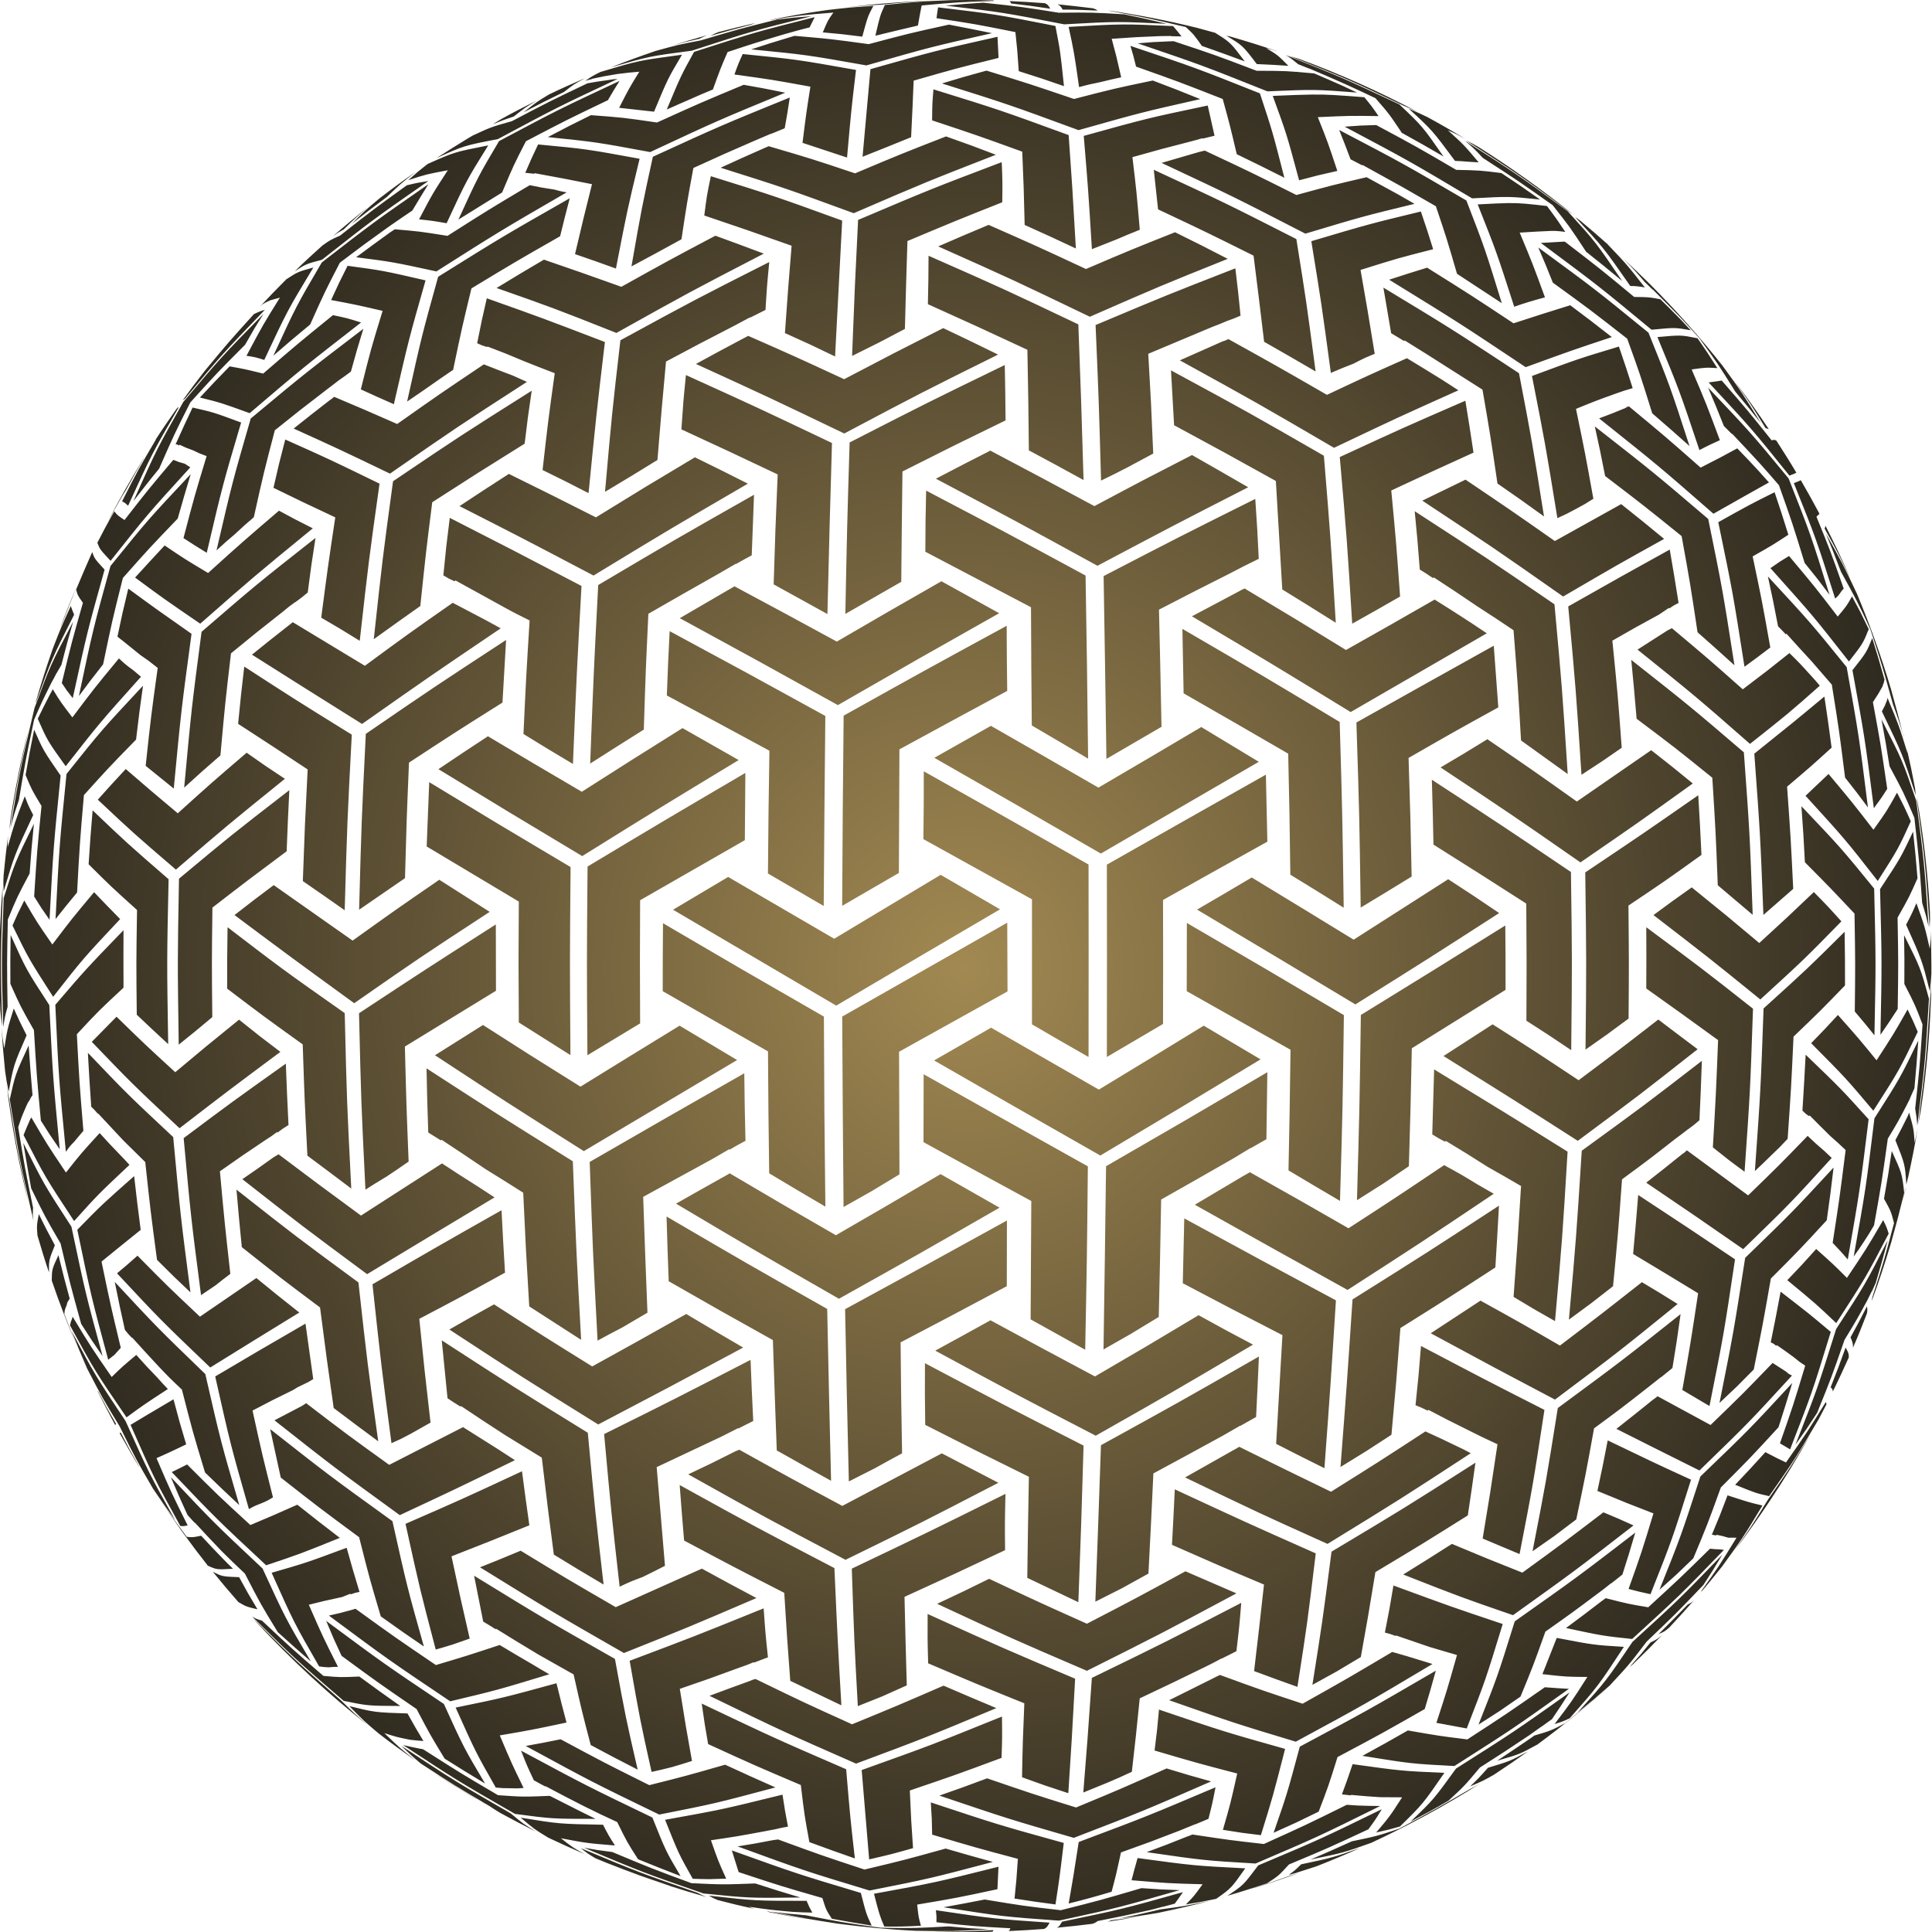 <?xml version="1.0" encoding="UTF-8" standalone="no"?>
<svg id="svg4177" xmlns:rdf="http://www.w3.org/1999/02/22-rdf-syntax-ns#" xmlns="http://www.w3.org/2000/svg" height="288.94mm" width="288.92mm" version="1.1" xmlns:cc="http://creativecommons.org/ns#" xmlns:xlink="http://www.w3.org/1999/xlink" viewBox="0 0 1023.734 1023.803" xmlns:dc="http://purl.org/dc/elements/1.1/">
<defs id="defs4179">
<radialGradient id="radialGradient4777" gradientUnits="userSpaceOnUse" cy="572.36" cx="1882.9" gradientTransform="matrix(2.37 .033 -.033 2.424 -2561.2 -876.04)" r="255.93">
<stop id="stop9" stop-color="#a28952" offset="0"/>
<stop id="stop11" stop-color="#1a1917" offset="1"/>
</radialGradient>
</defs>
<g id="layer1" transform="translate(-1371 -60.461)">
<path id="path4773" d="m1882.9 60.462c-2.551 0-5.101 0.07-7.652 0.07-17.008 0.709-17.505 0.779-35.363 2.551-2.551 5.598-2.551 5.596-5.031 16.297 5.811-1.417 5.809-1.415 11.691-2.832 5.386-1.276 5.387-1.275 10.844-2.551 1.134-6.378 1.134-6.381 1.984-10.633 19.346-1.772 19.344-1.768 38.266-2.406 0-0.213 0-0.214-0.496-0.285-4.677-0.142-9.494-0.211-14.242-0.211zm-17.93 0.352c-15.591 0.496-31.038 1.775-46.203 3.617 9.354-0.921 9.495-0.925 19.629-1.562 13.677-1.346 14.173-1.346 26.574-2.055zm40.891 0.215c0.425 0.283 0.497 0.281 0.922 1.273 10.134 1.205 10.132 1.207 20.762 2.766-1.346-2.126-1.344-2.127-2.832-2.906-6.236-0.496-12.545-0.849-18.852-1.133zm-13.891 0.848c-9.709 0.638-9.71 0.641-19.844 1.562 30.402 3.614 30.403 3.611 62.789 9.918 28.134-1.559 28.136-1.557 54.285-0.281-10.913-2.622-10.914-2.622-22.465-5.031-16.866-0.992-16.868-0.993-34.797-0.852-20.126-3.189-20.126-3.19-39.969-5.316zm39.402 0.852c1.417 0.78 1.415 0.781 2.762 2.836 4.606 0 4.609-0.001 9.215 0.141 5.173 0.213 5.172 0.214 9.211 0.355-0.921-0.709-0.918-0.711-2.406-1.207-6.236-0.78-12.474-1.487-18.781-2.125zm-97.582 0.852c-12.756 0.85-12.756 0.849-24.449 2.195-10.205 1.417-20.27 3.191-30.262 5.246v0.07c16.157-2.551 16.157-2.551 33.519-3.969-2.976 4.181-2.976 4.181-5.598 10.488 10.205 0.921 10.205 0.919 20.906 2.266 2.906-10.701 2.906-10.698 5.883-16.297zm34.297 0.777c-0.425 2.551-0.423 2.553-0.848 5.742 20.551 3.118 20.549 3.119 41.809 7.371 0.992 9.284 0.994 9.282 1.774 20.691 12.047 3.827 12.048 3.827 23.953 7.938-1.913-18.354-1.913-18.355-4.535-31.891-31.819-6.236-31.822-6.237-62.152-9.852zm90.215 1.633 0.992 0.281c19.63 3.685 19.63 3.685 40.039 8.504 4.252 3.969 4.252 3.969 8.504 9.992 11.409 4.039 11.407 4.042 22.746 8.223-7.583-10.063-7.581-10.066-15.73-15.168-4.89-1.347-4.891-1.345-9.852-2.691-15.307-3.756-30.896-6.802-46.699-9.141zm-157.25 3.047c-9.213 0.709-9.21 0.707-18.351 1.77-19.843 4.961-19.843 4.96-40.395 11.055-12.118 2.339-12.118 2.342-23.953 5.602-7.937 2.693-15.803 5.597-23.527 8.645 20.126-5.811 20.124-5.813 42.73-8.789 31.89-10.346 31.89-10.344 63.496-18.281zm1.633 0.496c-31.606 8.008-31.607 8.008-63.922 18.426-7.016 12.756-7.016 12.756-14.457 30.543 6.165-2.764 6.166-2.764 12.402-5.457 5.74-2.551 5.74-2.554 12.047-5.176 3.969-10.984 3.966-10.982 7.793-19.84 14.811-4.89 14.813-4.891 29.766-9.355 3.402-0.992 3.399-0.993 6.801-1.914 3.402-0.921 3.403-0.919 6.875-1.77 1.559-3.118 1.561-3.118 2.695-5.457zm-31.609 3.188c-6.52 1.488-12.965 3.049-19.414 4.75-1.913 0.78-1.915 0.78-4.254 1.984 5.457-1.559 5.458-1.559 10.844-3.047 5.457-1.488 5.457-1.49 10.418-2.766 1.417-0.496 1.414-0.497 2.406-0.922zm194.62 0.711c-6.918 0.053-14.091 0.458-28.441 1.273 2.905 13.535 2.905 13.536 5.527 31.891 5.386-1.417 5.384-1.416 11.266-2.621 5.528-1.347 5.527-1.346 11.055-2.551-2.551-11.197-2.551-11.198-5.031-20.41 13.323-0.921 13.325-0.922 25.656-1.418 3.118 0 3.116 0.001 5.738-0.07l0.496 0.141c2.551 0 2.55-0.001 5.102 0.07-2.41-3.047-2.41-3.048-4.465-5.457-13.323-0.602-19.984-0.901-26.902-0.848zm-91.867 0.07c-21.189 4.677-21.189 4.675-42.52 10.344-20.268-2.764-20.27-2.761-39.262-4.391-1.417 0.425-1.418 0.422-2.906 0.848-10.063 3.047-10.063 3.049-20.055 6.309 29.339 2.905 29.338 2.905 61.016 8.504 34.157-9.78 34.157-9.779 66.543-17.078-11.835-2.409-11.832-2.409-22.816-4.535zm-128.12 5.598c-6.095 1.701-12.121 3.473-18.145 5.387 6.945-1.913 6.945-1.914 13.961-3.473 2.339-1.134 2.341-1.135 4.184-1.914zm275.1 0.281c8.646 5.173 8.645 5.177 16.156 15.027 4.677 0.213 4.678 0.209 8.859 0.422 4.181 0.283 4.182 0.283 7.867 0.496-5.599-5.669-5.6-5.666-11.836-9.422 3.402 0.992 3.403 0.989 6.309 1.84-8.504-2.905-17.08-5.598-25.797-8.078h-0.07c-0.992-0.142-0.992-0.143-1.488-0.285zm-121.25 0.57c-32.74 7.37-32.738 7.369-67.32 17.148-1.913 20.906-1.916 20.906-4.184 46.418 6.662-2.622 6.662-2.625 12.969-5.176 6.378-2.622 6.38-2.621 12.758-5.172 0.78-15.945 0.777-15.945 1.344-29.977 22.961-6.591 22.961-6.59 45-12.047-0.283-5.882-0.283-5.88-0.566-11.195zm93.332 2.336c-0.992 0-0.992-0.001-2.055 0.07-8.787 0.354-8.787 0.358-17.008 1.066 33.945 11.551 33.943 11.548 68.738 25.438 25.228-1.063 25.229-1.06 47.48 0.641-3.685-1.772-3.682-1.772-7.367-3.473-7.866-3.472-7.868-3.475-15.309-6.664-14.669-1.347-14.669-1.343-30.543-1.414-21.969-8.362-21.969-8.365-43.938-15.664zm-22.891 2.481c1.559 5.173 1.559 5.173 2.977 10.984 22.961 8.15 22.961 8.152 45.922 17.152 3.756 13.677 3.756 13.675 7.441 29.266 12.685 6.165 12.683 6.166 25.227 12.473-6.307-24.591-6.307-24.589-12.969-44.715-34.228-13.606-34.228-13.609-68.598-25.16zm-205.44 4.324c-2.339 5.102-2.336 5.104-4.391 10.844 19.559 2.693 19.557 2.689 40.25 6.445-2.197 13.961-2.195 13.962-4.18 29.766 11.48 3.756 11.48 3.757 23.598 7.797 2.268-25.512 2.266-25.512 4.746-46.418-31.181-5.528-31.181-5.528-60.023-8.434zm-32.172 0.355c-23.102 3.118-23.101 3.117-43.227 9.141-4.11 2.055-4.114 2.054-8.012 4.676 1.984-0.567 1.985-0.568 3.473-0.922l0.496-0.211c6.591-1.417 6.592-1.417 13.254-2.481 5.669-0.709 5.67-0.707 11.41-1.203-5.315 8.575-5.317 8.574-10.703 19.133 8.787 0.992 8.787 0.992 18.496 2.055 7.299-17.504 7.301-17.502 14.813-30.188zm320.03 0.211c3.118 2.055 3.118 2.057 6.449 4.82l5.668 2.266 0.496 0.141c9.354 3.969 9.357 3.97 19.137 8.293 7.866 3.614 7.865 3.616 15.66 7.301 7.228 8.291 7.229 8.289 13.961 18.352 11.339 6.307 11.338 6.307 22.109 12.543-11.197-16.016-11.197-16.015-23.457-27.637-30.047-14.102-30.047-14.102-60.023-26.078zm1.559 0.355c30.402 12.047 30.402 12.045 60.449 26.289 4.252 1.843 4.252 1.842 7.937 3.543-20.339-10.772-41.598-20.336-63.496-28.344-2.48-0.709-2.481-0.709-4.891-1.488zm-160.23 7.863c-11.906 3.26-11.909 3.261-23.602 6.805 35.504 11.197 35.505 11.199 72.356 24.734 33.449-9.425 33.449-9.426 64.488-16.441-12.472-5.032-12.471-5.033-25.156-9.852-20.622 4.323-20.624 4.325-41.742 9.781-23.598-8.008-23.596-8.012-46.344-15.027zm-212.67 3.969c-6.449 2.764-12.826 5.601-19.133 8.648-6.591 3.969-6.59 3.969-13.535 9.496 5.457-2.835 5.457-2.836 10.418-5.387 5.527-2.693 5.528-2.694 10.984-5.387 5.386-4.181 5.384-4.182 11.266-7.371zm17.223 0.426c-2.622 0.213-2.625 0.215-5.672 0.711-5.244 0.709-5.241 0.708-10.344 1.629-20.197 9.638-20.197 9.637-40.039 20.055-11.055 3.118-11.056 3.117-20.836 7.652-1.347 0.78-1.346 0.779-2.621 1.559-8.291 5.102-8.291 5.104-16.512 10.348 14.598-6.59 14.598-6.59 32.527-10.062 31.536-16.866 31.536-16.867 63.496-31.891zm0.992 1.062c-32.386 15.165-32.387 15.166-63.852 31.891-10.984 18.567-10.984 18.566-21.543 41.598 5.669-3.543 5.67-3.543 11.41-7.086 6.094-3.756 6.092-3.754 11.762-7.297 6.094-14.457 6.097-14.459 12.617-27.145 21.543-11.268 21.54-11.266 43.438-21.754 3.189-5.457 3.192-5.459 6.168-10.207zm65.762 2.055c-22.748 9.496-22.749 9.496-45.922 19.984-18-2.622-18-2.619-35.008-3.894-11.48 5.669-11.478 5.668-22.816 11.621 25.441 2.622 25.439 2.623 54.211 7.938 36-16.795 35.999-16.796 71.574-31.465-11.197-2.268-11.197-2.27-22.039-4.184zm100.56 2.41c-0.638 7.937-0.636 7.938-0.707 16.441 23.669 7.866 23.671 7.865 47.766 16.582 0.78 18.567 0.777 18.568 1.274 38.836 13.535 6.095 13.534 6.095 27.141 12.473-1.843-32.102-1.84-32.102-3.824-60.094-36.284-13.252-36.286-13.254-71.649-24.238zm200.44 2.762c-4.972 0.062-11.002 0.312-20.648 0.711 7.37 20.197 7.37 20.199 13.961 44.719 5.032-1.347 5.031-1.349 10.063-2.625 5.102-1.205 5.101-1.202 10.203-2.336-5.032-15.165-5.029-15.165-10.344-28.488 16.937-0.78 16.936-0.779 32.172-0.566-3.614-5.244-3.614-5.244-7.512-9.992-14.262-1.107-19.609-1.526-27.895-1.422zm-276.55 1.562c-36.213 14.74-36.212 14.741-72.567 31.395-5.882 27-5.883 26.999-11.34 58.109 6.52-3.543 6.519-3.543 13.039-7.016 6.874-3.756 6.874-3.757 13.465-7.371 2.976-19.701 2.978-19.699 6.309-37.77 16.441-7.512 16.44-7.514 33.094-14.742 4.252-1.772 4.252-1.772 8.008-3.402 0.07 0 0.07 0.004 0.07 0.074 3.827-1.559 3.829-1.559 7.23-2.977 1.488-8.433 1.487-8.435 2.691-16.301zm-134.01 1.559c-6.378 3.189-12.756 6.449-18.992 9.922l-4.395 2.691c5.244-2.126 5.247-2.125 11.129-4.109 6.165-4.819 6.163-4.819 12.258-8.504zm355.46 2.691c-31.961 6.732-31.959 6.736-65.691 16.09 2.339 27.992 2.336 27.992 4.32 60.023 6.378-2.551 6.379-2.554 12.898-5.106 6.165-2.622 6.166-2.621 12.473-5.172-1.701-20.055-1.702-20.055-3.899-38.48 15.378-4.323 15.38-4.322 30.262-8.148 3.543-0.921 3.542-0.922 6.66-1.844l0.426 0.141c3.118-0.78 3.117-0.78 6.164-1.488-1.913-8.362-1.912-8.362-3.613-16.016zm106.58 1.703c12.402 11.409 12.402 11.408 24.449 27.637 3.472 0.142 3.474 0.142 6.805 0.426 2.906 0.142 2.904 0.143 5.738 0.355-7.866-9.354-7.863-9.354-16.367-17.008 4.677 2.055 4.675 2.055 9.211 4.535-6.591-4.039-13.322-7.866-20.055-11.551-4.606-2.197-4.608-2.198-9.781-4.394zm-17.289 8.645c-8.291 0.213-8.294 0.214-16.727 0.852 34.016 18.071 34.015 18.071 67.535 37.984 19.843-1.063 19.843-1.064 36 0.637-10.346-7.299-10.347-7.299-20.48-14.031-11.197-1.417-11.197-1.416-23.953-1.699-20.976-12.26-20.974-12.262-42.375-23.742zm-19.633 2.621c2.976 7.441 2.976 7.441 6.024 15.52 2.976 1.559 2.977 1.563 5.883 3.051 0.496 0.142 0.495 0.142 0.566 0 10.772 5.953 10.775 5.951 21.121 11.691 9.071 5.173 9.07 5.172 17.645 10.133 5.74 17.079 5.739 17.08 11.195 35.789 12.047 7.866 12.049 7.865 23.742 15.59-9-29.126-9.002-29.127-18.781-54.426-33.449-19.559-33.45-19.56-67.395-37.348zm-208.34 3.402c-23.953 9.354-23.955 9.354-48.191 19.559-23.102-7.724-23.1-7.721-45.777-14.383-1.205 0.567-1.205 0.565-2.906 1.273-11.551 5.102-11.551 5.101-22.535 10.133 34.299 10.843 34.299 10.846 70.512 24.098 38.268-16.512 38.269-16.512 75.332-30.969-13.252-5.032-13.253-5.034-26.434-9.711zm275.67 2.199c28.346 18.354 28.345 18.352 54.707 37.84 0.992 0.638 1.206 0.852 1.844 1.277-16.016-12.827-32.739-24.805-50.172-35.789-3.118-1.772-3.119-1.769-6.379-3.328zm-0.637 0.07c5.102 4.465 5.103 4.464 9.355 9.07 18.78 12.189 18.779 12.188 37.063 25.086 9.071 11.48 9.069 11.479 17.715 24.66 9.425 7.512 9.424 7.512 19.133 15.52-14.031-20.622-14.028-20.622-28.91-36.992-26.433-19.346-26.434-19.344-54.355-37.344zm-491.18 1.984c-3.402 7.157-3.399 7.157-6.801 15.023 2.339 0.213 2.337 0.213 4.676 0.496l0.355-0.285c7.795 1.417 7.795 1.417 16.016 2.977 6.945 1.347 6.946 1.348 14.316 2.836-4.394 17.575-4.394 17.574-9 37.062 10.701 3.685 10.699 3.684 21.684 7.652 6.024-31.11 6.023-31.109 12.543-58.18-28.276-5.173-28.277-5.173-53.789-7.582zm-26.43 0.496c-17.929 3.543-17.932 3.541-32.106 9.848-5.244 4.11-5.242 4.114-10.273 8.578 9.638-3.118 9.638-3.12 20.977-5.246-8.008 12.26-8.01 12.26-15.238 26.008 7.228 0.78 7.232 0.779 14.602 2.055 10.559-22.748 10.559-22.746 22.039-41.242zm379.7 2.762-2.977 0.711c-9.638 2.835-9.638 2.832-19.914 5.809 38.197 17.929 38.199 17.929 76.184 37.488 30.472-9.142 30.47-9.139 57.824-15.801-4.039-2.339-4.039-2.339-8.504-4.891-8.646-4.748-8.647-4.75-16.867-9.215-18 4.181-17.998 4.182-37.203 9.426-24.378-12.189-24.378-12.189-48.543-23.527zm-107.6 6.12c-37.701 14.315-37.7 14.318-76.109 30.617-1.701 34.228-1.699 34.228-3.188 72.07 7.087-3.543 7.085-3.543 14.242-7.086 7.016-3.685 7.018-3.687 13.75-7.231 0.638-24.024 0.635-24.023 1.344-46.559 25.299-10.63 25.301-10.63 50.246-20.551 0.142-10.843 0.14-10.844-0.285-21.262zm80.574 4.039c1.063 10.205 1.065 10.205 2.269 20.977 25.228 11.906 25.228 11.905 50.598 24.52 2.764 21.968 2.763 21.971 5.598 45.641 13.394 7.654 13.395 7.652 27.285 15.73-4.89-36.921-4.892-36.92-10.207-70.156-37.63-19.134-37.63-19.136-75.543-36.711zm-390.9 0.992c-6.661 4.606-13.181 9.356-19.559 14.316-7.299 6.095-7.369 6.166-14.598 13.395 4.465-3.472 4.466-3.475 9.285-7.231 4.465-3.402 4.465-3.401 9.426-7.086 7.37-7.087 7.367-7.087 15.445-13.395zm156.19 2.41c-2.126 10.276-2.126 10.277-3.473 20.836 22.465 7.583 22.462 7.583 46.274 16.016-1.843 22.394-1.842 22.395-3.543 46.277 13.394 6.024 13.397 6.021 26.578 12.398 1.984-37.843 1.982-37.843 3.754-72-35.717-12.968-35.716-12.968-69.59-23.527zm-149.67 2.551c-6.095 0.992-6.095 0.994-11.41 2.269-18.142 13.11-18.143 13.109-35.363 26.645-5.244 2.339-5.316 2.411-9.356 5.246-4.961 4.465-9.92 8.999-14.668 13.676 5.953-3.898 6.025-3.897 14.387-6.094 27.425-21.543 27.426-21.545 56.41-41.742zm0 1.703c-28.984 20.126-28.984 20.126-56.481 41.457-13.464 22.961-13.467 22.958-25.656 49.391 4.819-4.181 4.821-4.178 9.711-8.359 4.89-4.11 4.888-4.113 9.777-8.152 7.724-17.22 7.726-17.219 15.734-32.738 12.756-9.638 12.755-9.636 26.078-19.203 2.906-1.984 2.904-1.986 6.164-4.254 3.26-2.197 3.263-2.195 6.168-4.18 4.465-7.441 4.465-7.441 8.504-13.961zm53.715 0.496c-21.968 13.11-21.968 13.111-43.582 26.859-14.74-2.339-14.741-2.339-27.922-3.473-1.205 0.78-1.205 0.779-2.481 1.629-9.213 6.661-9.213 6.66-18 13.18 19.276 2.48 19.275 2.48 42.52 7.512 33.945-21.543 33.945-21.544 69.023-41.883-3.472-0.638-3.472-0.638-6.52-1.488-6.945-1.063-6.944-1.06-13.039-2.336zm21.188 6.945c-35.433 20.197-35.431 20.196-69.731 41.598-8.716 31.394-8.717 31.393-16.441 66.117 5.953-4.039 5.955-4.04 12.262-8.434 6.165-4.323 6.164-4.32 12.117-8.359 4.677-22.323 4.675-22.326 9.707-43.16 23.173-14.032 23.173-14.03 46.984-27.637 2.551-10.346 2.55-10.345 5.102-20.125zm497.1 2.555c-3.809 0.055-8.49 0.304-15.984 0.703 9.921 25.016 9.919 25.018 19.344 54.215 4.11-1.417 4.112-1.42 8.223-2.695 4.11-1.205 4.11-1.203 8.078-2.266-6.591-18-6.591-18.002-13.395-34.301 9.071-0.567 9.071-0.568 16.937-0.922 1.843 0 1.841 0.002 3.684 0.145 1.772 0.142 1.771 0.138 3.543 0.422-4.677-7.016-4.675-7.014-9.707-13.746-10.453-1.196-14.374-1.646-20.723-1.555zm-604.04 2.191c-6.307 4.961-12.472 10.064-18.496 15.309 2.48-1.772 2.483-1.771 5.672-3.543 6.236-6.095 6.234-6.096 12.824-11.766zm557.93 2.269c-27.496 6.661-27.496 6.66-58.039 15.73 5.386 33.094 5.387 33.096 10.348 69.805 5.953-2.551 5.953-2.552 11.977-4.891 5.457-2.835 5.455-2.833 11.266-5.242-3.756-23.032-3.756-23.032-7.512-44.434 19.63-6.165 19.63-6.165 38.48-10.984-3.189-10.205-3.189-10.205-6.52-19.984zm81.711 2.906c15.024 16.157 15.022 16.157 29.266 36.566 2.055 0 2.055-0.002 4.039 0.211 1.913 0.213 1.916 0.212 3.687 0.566-9.496-12.118-9.498-12.119-19.773-22.891l0.711 0.57c-4.961-4.394-9.921-8.717-15.024-12.969-1.63-1.205-1.631-1.204-2.906-2.055zm-310.75 4.18c-13.323 5.598-13.321 5.599-26.715 11.41 39.685 17.717 39.686 17.714 80.363 37.273 37.417-16.37 37.417-16.369 73.063-30.684-14.032-7.228-14.032-7.228-27.922-14.102-23.315 9.284-23.317 9.284-47.199 19.488-25.866-12.047-25.865-12.048-51.59-23.387zm-144.78 5.738c-25.016 13.252-25.017 13.255-49.82 27.074-21.26-7.583-21.26-7.584-41.031-14.387-12.756 7.512-12.755 7.512-25.086 15.023 30.402 10.701 30.402 10.698 63.496 23.809 38.976-21.756 38.976-21.756 78.094-42.023-13.039-4.89-13.038-4.89-25.652-9.496zm450.07 3.121c-0.709 0-0.709-0.001-1.418 0.07-5.315 0.283-5.317 0.282-11.269 0.637 30.401 22.606 30.404 22.606 58.68 45.992 12.472-1.205 12.47-1.203 20.762 0.285-2.41-2.622-2.406-2.624-4.887-5.246-5.74-5.811-5.743-5.809-11.199-11.195-6.095-1.134-6.095-1.136-13.891-1.207-17.787-14.74-17.785-14.738-36.777-29.336zm-14.031 3.117c3.898 9.071 3.896 9.07 7.723 18.637 19.913 14.457 19.914 14.455 39.402 29.691 6.874 19.063 6.876 19.067 13.254 39.547 10.063 8.716 10.061 8.714 19.77 17.359-10.346-31.819-10.344-31.818-21.754-60.094-28.346-23.102-28.347-23.101-58.394-45.141zm-323.08 4.394c-0.07 12.614-0.072 12.613-0.355 25.652 26.079 11.764 26.077 11.762 52.723 24.164 0.496 26.008 0.498 26.009 0.781 53.293 14.528 7.795 14.528 7.793 28.984 15.73-1.276-42.732-1.277-42.732-2.766-82.488-39.968-18.992-39.966-18.989-79.367-36.352zm368.5 1.84c5.669 5.882 5.669 5.885 11.055 12.121 2.197 2.126 2.197 2.123 4.039 3.894 0-0.071 0.001-0.069 0.426 0.285 6.874 6.874 6.873 6.875 13.676 13.82 5.244 5.598 5.243 5.597 10.699 11.691 9.638 13.252 9.641 13.253 19.137 28.418 6.874 8.22 6.874 8.219 13.535 16.652-9.921-16.087-9.922-16.157-20.41-30.543-11.906-15.024-24.66-29.339-38.195-42.945-6.52-6.378-6.803-6.662-13.961-13.395zm-452.91 1.488c-39.472 19.984-39.473 19.985-78.875 41.457-4.464 38.693-4.463 38.695-8.148 80.293 6.803-4.039 6.801-4.041 13.816-8.293 6.945-4.252 6.945-4.251 13.961-8.574 2.197-26.717 2.197-26.715 4.535-52.156 18.071-9.638 18.074-9.638 36.074-18.922 4.181-2.268 4.178-2.268 8.359-4.465 0 0.071-0.001 0.07 0.07 0.141l8.223-4.109c0.78-12.827 0.78-12.828 1.984-25.371zm-223.44 1.984c-4.535 9-4.538 9.003-8.719 18.145 12.827 2.409 12.828 2.408 27.285 5.738-6.236 20.339-6.236 20.338-11.551 41.598 8.504 3.898 8.504 3.899 17.504 7.867 7.937-34.512 7.939-34.511 16.797-65.621-22.464-5.173-22.466-5.175-41.316-7.727zm-18.141 0.922c-8.291 2.268-8.293 2.341-14.316 6.238-4.748 4.748-9.495 9.637-14.102 14.598l0.922-0.852 0.352-0.355c1.842-1.134 1.844-1.132 4.324-2.266 2.268-0.638 2.267-0.638 5.102-1.418-9 14.457-8.998 14.458-17.715 30.828 4.677 0.709 4.678 0.707 9.426 2.195 12.331-26.291 12.331-26.292 26.008-48.969zm590.17 0.07c-9.85 3.047-9.849 3.048-20.125 6.379 36.921 22.748 36.918 22.749 72.351 46.348 24.732-9 24.735-9 45.641-15.945-10.984-8.575-10.984-8.576-22.039-16.867-14.102 4.394-14.102 4.393-30.047 9.566-22.394-14.811-22.395-14.811-45.781-29.48zm-101.62 0.355c-36 14.032-36 14.031-74.055 30.047 1.701 39.756 1.698 39.757 2.902 82.418 7.158-3.472 7.157-3.472 14.031-7.016 6.874-3.685 6.877-3.687 13.609-7.301-1.134-27-1.137-26.997-2.625-52.863 17.15-7.228 17.152-7.231 33.734-14.176 4.11-1.559 4.111-1.558 7.938-3.188 3.756-1.347 3.754-1.348 7.227-2.836-1.276-12.756-1.274-12.755-2.762-25.086zm78.449 10.203c1.984 11.764 1.983 11.766 4.109 24.168 3.472 2.055 3.473 2.054 6.945 4.18 0.142-0.213 0.14-0.214 0.211-0.355 11.41 7.087 11.411 7.088 22.75 14.316 9.425 5.953 9.425 5.951 18.496 11.762 4.181 24.307 4.182 24.309 7.937 49.75 12.26 8.504 12.259 8.505 24.66 17.434-6.307-39.614-6.309-39.615-13.254-75.898-35.575-23.386-35.572-23.387-71.856-45.355zm-475.09 5.672c-2.693 11.693-2.692 11.69-5.102 23.809 2.409 1.134 2.412 1.134 5.176 1.984 0.07 0 0.068 0.002 0.352-0.211 9.496 3.614 9.497 3.614 18.922 7.582 8.15 3.26 8.148 3.26 16.652 6.519-3.472 25.087-3.469 25.088-6.445 51.309 12.118 5.953 12.115 5.951 24.375 12.258 4.11-41.598 4.113-41.598 8.649-80.078-32.882-12.614-32.885-12.613-62.578-23.172zm-117.57 6.094-2.266 0.707c-2.055 0.85-2.055 0.85-3.543 1.559-13.394 14.811-13.396 14.813-26.152 30.191-3.968 5.102-7.865 10.275-11.621 15.52 0.354-0.283 0.356-0.284 1.277-0.922 19.63-23.528 19.627-23.527 42.305-47.055zm-0.707 2.125c-22.465 22.961-22.464 22.962-42.59 46.773-14.032 24.945-14.033 24.945-26.363 52.441 3.189-4.039 3.188-4.04 6.59-8.434 3.473-4.394 3.472-4.396 7.016-8.719 8.008-18.213 8.008-18.212 16.512-35.078 14.032-15.52 14.031-15.519 29.055-30.613 4.819-8.504 4.821-8.505 9.781-16.371zm36.777 0.711c-18.85 15.307-18.851 15.303-36.992 30.965-9.85-2.409-9.848-2.407-17.785-3.824-8.15 8.362-8.152 8.362-15.734 16.512 11.126 2.764 11.127 2.761 26.363 8.289 28.347-24.165 28.346-24.165 59.031-48.047-7.441-2.339-7.442-2.336-14.883-3.894zm323.36 6.871c-26.008 13.181-26.008 13.181-52.512 27.07-25.724-11.906-25.722-11.902-50.809-22.957-1.559 0.85-1.562 0.849-3.121 1.629-12.26 6.52-12.259 6.518-24.59 13.25 38.268 17.504 38.267 17.505 78.59 36.852 40.819-21.614 40.819-21.616 81.496-41.812-14.598-7.157-14.598-7.157-29.055-14.031zm-307.27 0.355c-31.181 23.811-31.184 23.811-59.672 47.551-9.709 33.591-9.707 33.592-18.141 69.875 4.961-4.535 4.96-4.535 9.637-8.504 5.173-4.819 5.176-4.818 10.137-9.07 5.244-23.528 5.243-23.527 11.125-46.062 13.252-10.63 13.252-10.632 27-21.191 3.26-2.48 3.26-2.478 6.945-5.312 3.047-2.126 3.044-2.129 6.375-4.609 3.189-11.551 3.192-11.55 6.594-22.676zm-65.695 0.211c-1.559 1.772-2.194 2.481-3.328 3.898 1.063-1.347 2.194-2.623 3.328-3.898zm763.41 3.414c-2.657-0.08-5.775 0.203-12.012 0.77 11.622 28.134 11.624 28.135 22.254 59.883 2.835-1.488 2.834-1.49 5.598-2.836 2.693-1.276 2.691-1.276 5.242-2.41-7.299-19.559-7.3-19.559-14.953-37.488 7.583-1.063 7.586-1.061 13.609-0.707-5.244-8.22-5.244-8.222-10.488-15.805-4.394-0.886-6.592-1.327-9.25-1.406zm-239.35 1.832c-1.417 0.709-1.416 0.707-3.188 1.273-11.126 4.961-11.126 4.961-22.535 9.992 41.032 22.606 41.03 22.607 81.707 46.348 34.299-16.299 34.3-16.299 65.906-30.473l-8.785-5.668c-9.283-5.74-9.283-5.741-18.496-11.34-20.693 9.213-20.694 9.213-42.379 19.418-26.079-15.024-26.081-15.023-52.23-29.551zm206.93 3.969c-21.402 6.449-21.401 6.448-46.062 15.59 7.087 36.142 7.087 36.143 13.465 75.332 5.102-2.339 5.103-2.339 9.852-4.891 4.748-2.551 4.746-2.552 9.211-5.387-4.394-24.378-4.392-24.377-9.211-47.621 10.772-4.394 10.771-4.393 21.047-8.078 2.409-0.85 2.408-0.853 4.676-1.633h0.07l4.254-1.273c-3.614-11.268-3.616-11.267-7.301-22.039zm-601.44 9.426c-23.315 15.661-23.316 15.661-45.922 31.605-17.433-7.654-17.43-7.654-33.375-14.387-1.417 1.134-1.417 1.135-2.551 1.914-9.496 7.37-9.497 7.371-18.922 14.883 23.74 10.772 23.74 10.773 51.024 23.883 35.646-24.732 35.645-24.735 72.566-48.617-3.756-1.701-3.756-1.698-7.441-3.328-7.866-2.976-7.867-2.977-15.379-5.953zm276.02 0.352c-40.819 19.842-40.817 19.842-82.203 41.031-1.347 44.291-1.348 44.292-2.27 90.852 14.953-8.575 14.956-8.575 29.625-17.008 0.283-29.693 0.282-29.693 0.637-58.465 27.425-13.819 27.424-13.818 54.637-27.07-0.142-14.882-0.142-14.883-0.426-29.34zm88.09 2.836c0.78 14.315 0.779 14.315 1.629 29.055 27 14.598 27.001 14.598 53.93 29.551 1.701 28.205 1.698 28.205 3.399 57.473 14.244 8.787 14.245 8.79 28.348 17.648-2.764-45.354-2.761-45.354-6.305-88.512-40.323-23.173-40.323-23.175-81-45.215zm-257.04 2.481c-1.417 14.315-1.414 14.317-2.406 28.773 25.158 11.622 25.157 11.619 51.024 23.879-1.205 28.701-1.208 28.703-2.129 58.254 14.173 7.795 14.173 7.793 28.488 15.73 1.134-46.488 1.134-46.487 2.41-90.637-39.614-18.85-39.615-18.85-77.387-36zm548.86 2.906c-3.118 0.496-3.119 0.496-6.945 0.992 23.032 24.803 23.033 24.804 42.805 49.395 2.764-1.063 2.762-1.062 3.684-1.559-3.401-5.74-6.944-11.339-10.559-16.938-0.992-0.567-0.992-0.569-2.551-0.215-12.402-15.52-12.402-15.518-26.434-31.676zm6.734 0.281c8.433 11.906 8.504 11.977 16.512 24.945 0.709 0.142 0.707 0.142 1.273 0.426 0.142-0.142 0.142-0.139 0.496 0.215-5.811-8.716-11.903-17.295-18.281-25.586zm-13.961 3.473c4.181 9.85 4.178 9.852 8.359 20.34l4.254 4.254 0.14-0.145c7.228 7.654 7.228 7.653 14.102 15.094 5.386 6.024 5.388 6.026 10.703 12.191 7.087 19.984 7.086 19.983 13.605 41.172 6.732 8.291 6.731 8.292 13.18 16.867-9.921-31.819-9.92-31.818-21.684-61.652-19.772-23.953-19.77-23.956-42.66-48.121zm-623.34 1.633c-37.488 23.669-37.488 23.669-73.488 47.977-5.528 40.677-5.526 40.676-10.203 83.691 12.331-8.858 12.329-8.858 24.66-17.574 2.906-27.85 2.907-27.85 6.309-54.992 24.095-15.52 24.095-15.519 48.969-31.039 1.701-14.102 1.699-14.102 3.754-28.062zm494.72 5.312c-31.961 13.89-31.964 13.891-66.547 29.836 3.756 43.087 3.759 43.088 6.594 88.301 12.898-7.228 12.895-7.229 25.367-14.387-2.055-28.488-2.054-28.491-4.676-56.199 22.394-10.417 22.393-10.417 43.582-20.055-2.126-13.961-2.123-13.961-4.32-27.496zm86.668 2.977c-1.063 0.283-1.065 0.285-1.773 0.852-6.732 2.764-6.732 2.764-14.031 5.527 31.606 25.228 31.606 25.228 60.59 50.527 16.724-9.496 16.725-9.495 29.41-16.582-2.693-3.047-2.694-3.047-5.387-6.023-5.457-5.882-5.453-5.881-11.406-12.047-8.717 4.748-8.717 4.746-19.418 10.203-18.354-16.157-18.354-16.158-37.984-32.457zm-768.4 0.426c-0.567 0.213-0.569 0.213-1.277 0.992-3.827 5.457-7.581 10.913-11.195 16.512 0.354-0.425 0.355-0.426 0.355-0.355-9.354 15.874-9.355 15.876-17.93 32.742 1.488 0.78 1.487 0.781 3.188 2.34 12.756-27.85 12.757-27.853 26.859-52.23zm7.301 0.211c-4.394 9.284-4.394 9.284-9 19.488 0.992 0.071 0.99 0.074 1.77 0.641l0.355-0.426c3.26 1.559 3.259 1.559 7.156 2.977 3.331 1.63 3.333 1.629 7.16 3.047-6.378 21.047-6.38 21.048-12.262 43.441 5.882 3.827 5.883 3.825 12.332 7.793 8.433-35.929 8.431-35.929 18.211-69.023-14.74-5.457-14.738-5.457-25.723-7.938zm743.03 9.992c2.835 12.968 2.835 12.97 5.457 26.293 20.693 15.803 20.693 15.805 40.535 31.82 4.535 25.087 4.536 25.087 8.433 50.953 9.921 8.787 9.921 8.787 19.559 17.504-6.236-39.827-6.237-39.827-13.891-77.527-28.772-24.52-28.771-24.523-60.094-49.043zm-693.92 6.945c-3.331 12.827-3.333 12.83-6.238 25.586 15.52 7.583 15.522 7.581 32.742 15.66-3.898 26.079-3.898 26.078-7.441 53.148 10.063 5.882 10.064 5.884 20.41 12.262 4.819-42.874 4.819-42.876 10.488-83.27-26.646-12.968-26.646-12.969-49.961-23.387zm373.61 5.883c-14.457 7.37-14.458 7.371-28.844 14.883 42.52 22.535 42.523 22.534 85.609 46.133 40.677-21.543 40.674-21.543 79.863-41.598-15.094-8.716-15.092-8.716-29.762-17.078-25.653 13.181-25.656 13.181-51.734 27.07-27.78-14.953-27.779-14.953-55.133-29.41zm-447.95 3.117c-0.264 0.453-0.289 0.498-0.527 0.906 0.118-0.162 0.247-0.385 0.527-0.906zm-0.527 0.906c-0.09 0.125-0.17 0.217-0.324 0.371-6.803 11.055-13.18 22.254-19.133 33.805 1.984-3.472 1.987-3.547 4.184-7.586 1.488-2.622 1.486-2.62 2.762-4.816 1.559-2.693 1.56-2.694 2.906-4.82 4.707-8.54 5.173-9.362 9.605-16.953zm291.93-0.48c-26.221 15.661-26.221 15.663-52.441 31.82-23.598-11.906-23.597-11.905-46.133-23.031-13.181 8.504-13.18 8.503-26.149 17.078 34.228 17.433 34.228 17.435 71.008 36.781 40.677-24.732 40.675-24.735 81.777-48.688-14.173-7.157-14.173-7.158-28.062-13.961zm-276.38 1.348c-13.677 16.228-13.674 16.229-25.863 31.891-3.756-2.551-3.757-2.554-5.387-4.609-0.779 1.347-0.781 1.349-1.277 2.199-3.968 7.157-3.967 7.158-7.723 14.457 1.346 3.472 1.346 3.472 7.016 9.566 19.559-24.661 19.557-24.661 42.234-49.535-1.488-0.992-1.489-0.993-2.906-1.914-3.331-0.921-3.33-0.921-6.094-2.055zm9.215 7.582c-22.677 24.165-22.677 24.164-42.519 48.684-9.213 33.378-9.215 33.379-16.727 68.883 6.165-8.291 6.167-8.289 12.828-16.793 4.819-23.173 4.819-23.175 10.488-45.781 13.819-15.591 13.818-15.591 29.055-31.465 3.402-11.976 3.403-11.976 6.875-23.527zm675.5 2.906c-11.268 5.457-11.269 5.456-22.891 11.125 38.126 25.228 38.125 25.23 74.621 50.812 28.276-16.512 28.276-16.511 53.504-30.543-11.197-9.213-11.195-9.213-22.746-18.426-16.866 9.354-16.869 9.354-35.152 19.559-23.173-16.228-23.171-16.228-47.336-32.527zm177.66 0.281c-0.921 0.496-0.92 0.499-3.684 1.562 11.764 29.339 11.761 29.337 21.894 61.156 1.417-1.205 1.421-1.207 2.555-2.766 0.992-1.488 0.988-1.488 1.98-2.481-6.945-19.701-6.941-19.7-14.453-38.125 1.134-1.134 1.133-1.135 1.629-1.418-0.283-0.425-0.286-0.425-0.215-0.496-3.118-5.882-6.376-11.693-9.707-17.434zm-463.46 5.531c-0.354 16.087-0.355 16.084-0.426 32.383 27.709 14.528 27.709 14.528 55.984 29.41 0.142 30.968 0.142 30.967 0.426 62.645 14.882 8.716 14.883 8.72 29.836 17.578-0.567-49.323-0.568-49.323-1.348-97.016-42.591-23.032-42.591-23.031-84.473-45zm449.57 0.848c-13.039 6.52-13.037 6.521-29.832 15.875 7.724 37.346 7.721 37.346 13.887 76.605 7.087-5.173 7.089-5.172 13.68-10.203-4.394-24.661-4.395-24.663-9.355-48.262 10.488-5.953 10.489-5.953 18.922-11.48-3.614-11.551-3.616-11.551-7.301-22.535zm-540.78 1.348c-41.598 23.598-41.598 23.6-82.559 47.836-2.409 46.488-2.411 46.487-4.254 94.605 14.102-9 14.103-9 28.418-18 0.992-30.968 0.993-30.97 2.41-61.371 18.638-10.701 18.638-10.702 37.418-21.332 4.465-2.551 4.461-2.55 8.926-5.172 0 0.071 0 0.07 0.074 0.141 4.252-2.409 4.249-2.409 8.359-4.606 0.638-16.228 0.64-16.228 1.207-32.102zm265.61 2.195c-39.472 19.701-39.473 19.702-80.363 40.891 0.779 47.622 0.78 47.623 1.488 96.875 14.669-8.575 14.668-8.575 29.195-17.008-0.638-31.394-0.635-31.393-1.344-62.078 18.354-9.496 18.354-9.499 36.496-18.641 4.181-2.197 4.181-2.194 8.504-4.391 3.968-1.984 3.97-1.985 7.867-3.898-0.78-16.016-0.781-16.018-1.844-31.75zm-517.32 6.238c-19.276 16.512-19.275 16.512-37.559 33.023-12.543-7.512-12.543-7.511-23.031-14.598-8.15 8.787-8.148 8.787-15.66 17.008 15.165 11.197 15.165 11.197 34.512 24.449 28.417-24.945 28.416-24.949 59.668-50.531-9.283-4.677-9.284-4.674-17.93-9.352zm601.8 0.281c1.488 15.378 1.487 15.379 2.691 30.898 3.402 2.126 3.402 2.126 7.016 4.535 0.213-0.213 0.213-0.214 0.426-0.355 11.693 7.654 11.694 7.657 23.317 15.523 9.425 6.095 9.426 6.091 18.922 12.469 2.268 28.984 2.264 28.985 3.965 58.395 12.543 9 12.545 9.002 24.734 17.789-2.976-45.78-2.976-45.78-7.016-89.93-36.071-24.661-36.07-24.663-74.055-49.324zm-511.3 3.53c-1.913 15.236-1.914 15.236-3.402 30.473 2.835 1.701 2.836 1.704 5.883 3.121l0.566-0.426c10.346 5.74 10.347 5.74 20.977 11.551 8.929 4.961 8.927 4.96 18.281 9.637-1.842 29.835-1.84 29.833-3.258 60.164 12.898 7.937 12.896 7.938 26.219 15.875 1.984-48.047 1.984-48.045 4.535-94.32-36.213-18.921-36.21-18.925-69.801-36.074zm729 4.254-0.144 0.07c0 0.567 0 0.568-0.352 1.348 7.157 12.969 7.157 12.966 13.605 26.359-4.11-9.425-8.503-18.706-13.109-27.777zm0.14 3.969c4.039 9.921 4.039 9.922 8.078 20.41 8.646 15.661 8.645 15.661 15.59 30.543 6.307 19.417 6.308 19.416 11.906 39.613 2.835 7.724 2.837 7.724 5.246 15.59-3.047-11.906-3.049-11.904-6.309-23.738-5.102-17.15-11.126-33.876-17.93-50.246-7.583-16.087-7.653-16.156-16.582-32.172zm-800.29 2.41c-31.394 24.732-31.391 24.73-60.375 49.746-5.315 40.535-5.317 40.535-9.215 82.559 9.425-8.575 9.427-8.574 19.207-17.078 2.48-27.354 2.48-27.354 5.598-54.07 13.394-10.984 13.391-10.984 27.352-21.969 3.402-2.835 3.404-2.833 6.664-5.172h0.14c3.189-2.339 3.189-2.338 6.52-5.102 1.843-14.315 1.842-14.316 4.109-28.914zm717.59 6.164c-25.228 13.961-25.23 13.96-53.789 30.117 4.039 43.795 4.039 43.797 7.016 89.223 10.913-7.087 10.915-7.088 21.332-14.316-2.126-28.417-2.126-28.415-4.961-56.762 12.614-7.228 12.612-7.23 24.73-13.82l5.246-3.543c0.213 0.354 0.211 0.352 0.211 0.281 2.339-1.63 2.34-1.627 4.891-2.902-2.268-14.244-2.266-14.246-4.676-28.277zm-835.94 1.418-0.215 0.496c-4.11 9.354-4.108 9.352-8.289 19.273 0.85 3.118 0.849 3.118 3.613 7.016-5.953 20.906-5.955 20.905-11.199 42.52 2.622 3.969 2.624 3.968 5.812 8.008 7.654-35.079 7.655-35.078 16.867-68.102-5.315-5.811-5.315-5.809-6.519-9.211zm899.15 1.984c-4.819 2.905-4.82 2.906-9.851 6.449 22.535 25.157 22.535 25.158 41.598 49.465 7.441-9.567 7.441-9.57 10.488-17.152-4.252-8.787-4.249-8.785-8.855-17.359-2.835 5.032-2.834 5.03-7.582 10.699-12.118-15.803-12.12-15.802-25.797-32.102zm-11.195 10.84c2.835 13.181 2.832 13.182 5.383 26.434 2.126 2.126 2.128 2.127 4.184 4.324 0.142-0.071 0.14-0.07 0.14-0.566 7.087 7.866 7.085 7.866 13.676 15.023 5.386 6.236 5.386 6.235 10.488 12.117 3.898 24.449 3.898 24.451 7.016 49.254 6.307 8.008 6.31 8.005 12.121 15.801-4.748-37.843-4.75-37.84-11.27-74.336-19.134-23.598-19.132-23.602-41.738-48.051zm-437.95 2.555c-27.638 15.803-27.638 15.803-55.418 31.961-27.354-14.882-27.357-14.884-54.215-29.27l-3.684 2.125c-12.685 7.37-12.687 7.372-25.301 14.742 41.244 22.465 41.246 22.464 83.766 46.062 42.874-24.661 42.874-24.664 85.465-48.688-15.449-8.504-15.448-8.501-30.613-16.934zm-458.43 3.398c-3.047 7.157-5.955 14.388-8.648 21.688 1.559-3.685 1.563-3.685 3.051-7.512 2.835-7.087 2.834-7.16 5.598-14.176zm619.09 0.426c-1.843 0.85-1.843 0.852-3.473 1.773-12.189 6.449-12.189 6.449-24.449 12.969 42.449 25.228 42.448 25.226 84.117 50.738 37.276-21.543 37.278-21.541 72.145-41.738-4.465-2.976-4.466-2.977-8.859-5.883-9.283-6.024-9.285-6.024-18.781-11.977-22.89 13.11-22.89 13.109-46.984 26.715-26.646-16.37-26.644-16.369-53.715-32.598zm-591.52 0.07c-3.118 12.968-3.12 12.969-5.742 25.441 1.205 0.992 1.205 0.992 2.481 1.984 0.07 0.071 0.074 0.07 0.144 0.07 4.606 3.756 4.606 3.758 9.566 7.727 4.535 3.118 4.534 3.116 9.141 6.801-3.543 25.654-3.544 25.655-6.379 51.875 7.228 5.811 7.229 5.811 14.883 12.047 3.969-41.598 3.969-41.598 9.426-81.992-18.709-13.11-18.708-13.111-33.519-23.953zm171.92 7.512c-23.599 16.512-23.598 16.513-46.559 33.379-19.772-11.976-19.774-11.976-38.199-23.102-1.417 1.134-1.415 1.132-2.762 2.195-9.567 7.512-9.568 7.512-18.852 15.023 27.567 17.433 27.568 17.435 58.324 36.711 35.787-25.157 35.788-25.16 73.488-50.672-4.252-2.339-4.253-2.338-8.434-4.606-8.575-4.535-8.575-4.536-17.008-8.93zm-202.39 1.703c-5.102 11.197-5.102 11.195-9.566 22.676-3.26 9.284-6.236 18.71-9 28.277 0.07 0.071 0.07 0.07 0.14 0.07 8.362-23.102 8.361-23.103 20.195-46.418-1.063-2.622-1.061-2.621-1.77-4.606zm1.277 8.219c-12.118 23.173-12.118 23.175-20.481 45.781-7.299 30.827-7.301 30.826-12.758 63.637 1.984-7.441 1.985-7.442 4.465-14.812 3.543-21.118 3.543-21.117 8.078-42.59 4.11-9.425 4.109-9.425 9.141-19.559 1.276-2.268 1.278-2.268 2.695-5.031v0.07c1.276-2.268 1.275-2.267 2.621-4.535 3.047-11.764 3.049-11.764 6.238-22.961zm494.64 2.269c-43.087 23.457-43.087 23.456-86.387 47.621-0.496 49.961-0.498 49.962-0.781 100.77l30.051-17.434c0.142-32.882 0.14-32.882 0.281-65.48 28.63-15.591 28.629-15.591 57.117-30.969-0.213-17.362-0.21-17.362-0.281-34.512zm352.49 1.273-2.27 1.137c-7.795 5.032-7.796 5.03-15.945 10.203 31.11 25.016 31.113 25.016 59.601 49.961 20.48-16.228 20.48-16.23 36.992-30.828-2.622-3.118-2.625-3.116-5.105-5.809-5.457-6.024-5.457-6.024-10.984-11.48-11.551 9.213-11.549 9.211-24.73 19.203-18.213-16.157-18.212-16.158-37.559-32.387zm-259.37 0.355c0.354 17.008 0.353 17.007 0.637 34.156 27.921 16.016 27.922 16.016 55.418 31.961 0.709 31.89 0.708 31.893 1.133 64.137 14.244 8.716 14.246 8.716 28.277 17.504-0.709-49.606-0.708-49.607-2.125-98.434-41.244-24.803-41.245-24.805-83.34-49.324zm-271.7 1.203c-0.85 17.008-0.85 17.011-1.488 34.09 26.858 14.386 26.855 14.384 54.352 29.266-0.496 32.386-0.494 32.385-0.777 65.055 14.74 8.575 14.74 8.577 29.551 17.223 0.354-50.74 0.355-50.742 0.852-100.7-41.882-23.032-41.882-23.032-82.488-44.93zm637.23 3.688c-3.047 7.583-3.047 7.583-10.488 17.008 6.59 36.071 6.592 36.07 11.34 73.133 3.827-5.173 3.826-5.171 7.086-10.273-3.401-23.244-3.401-23.245-7.582-45.922 2.976-4.535 2.976-4.537 5.102-8.363 0.283-1.134 0.282-1.136 0.637-1.773 0.213-1.134 0.213-1.132 0.426-1.77-3.189-11.268-3.189-11.267-6.52-22.039zm-723.9 0.992c-38.126 24.945-38.123 24.943-74.336 49.746-2.268 46.205-2.267 46.207-3.543 93.191 11.976-8.22 11.974-8.223 24.305-16.727 0.85-30.756 0.849-30.754 2.125-61.227 24.449-16.016 24.448-16.017 49.535-31.82 0.992-16.795 0.993-16.794 1.914-33.164zm523.35 3.047c-35.22 19.63-35.222 19.629-72.781 40.676 1.559 48.827 1.561 48.826 2.269 98.078 13.606-8.22 13.606-8.217 27-16.438-0.638-31.535-0.637-31.537-1.629-62.859 24.165-13.89 24.165-13.891 47.551-26.789-1.205-16.512-1.205-16.51-2.41-32.668zm-728.5 6.731c-13.11 15.874-13.109 15.876-24.66 31.254-6.095-7.937-6.095-7.937-10.418-14.953-0.638 1.347-0.64 1.348-1.207 2.269-3.543 6.874-3.542 6.871-6.731 13.391 5.173 11.693 5.175 11.696 14.813 25.16 18.213-23.244 18.209-23.245 39.895-47.41-2.055-1.772-2.055-1.772-4.039-3.402-4.039-2.976-4.038-2.978-7.652-6.309zm801.36 0.781c1.488 15.378 1.486 15.377 2.832 31.18 20.622 15.52 20.625 15.522 40.113 31.254 1.772 28.276 1.769 28.276 2.902 56.977 9.496 8.079 9.496 8.078 18.496 15.66-1.559-43.299-1.558-43.298-4.676-86.102-28.417-24.307-28.416-24.307-59.668-48.969zm-734.95 3.543c-1.772 15.236-1.773 15.238-3.262 30.332 17.787 11.551 17.789 11.55 36.851 24.164-1.488 29.409-1.488 29.408-2.551 59.172 10.984 7.583 10.983 7.583 22.18 15.449 1.346-46.984 1.348-46.984 3.758-93.047-30.189-18.709-30.189-18.708-56.977-36.07zm-53.648 10.133c-21.968 23.528-21.968 23.529-40.535 46.773-3.827 38.268-3.824 38.269-5.809 76.891 5.457-6.874 5.457-6.877 11.41-14.105 1.417-26.008 1.416-26.007 3.613-51.59 13.11-14.528 13.109-14.528 27.637-29.41 1.701-14.244 1.699-14.244 3.684-28.559zm890.93 5.742c-16.725 13.89-16.723 13.888-37.133 30.258 3.118 42.449 3.12 42.449 4.82 85.465 8.079-7.016 8.076-7.013 15.801-13.816-1.346-27.425-1.344-27.428-3.258-54.145 12.685-10.772 12.684-10.77 23.598-20.691-1.842-13.748-1.844-13.747-3.828-27.07zm33.449 0.707c-0.07 0.567-0.07 0.566-0.211 1.133-1.134 2.976-1.136 2.98-2.766 6.027 10.984 22.819 10.985 22.816 17.93 44.359-0.213-2.055-0.214-2.054-0.355-3.613-1.276-6.874-2.691-13.677-4.25-20.48l0.285 1.984c-4.535-14.669-4.538-14.67-10.633-29.41zm-3.188 11.41c2.268 12.402 2.266 12.403 4.25 24.805 7.441 13.89 7.443 13.887 13.184 27.352 2.48 22.252 2.479 22.252 4.109 45 1.984 6.52 1.985 6.523 3.402 12.617-2.268-33.661-2.268-33.664-6.52-66.617-7.299-21.402-7.3-21.4-18.426-43.156zm-471.9 3.402c-14.953 8.433-14.953 8.434-29.977 16.938 44.079 25.228 44.081 25.226 88.23 50.738 42.378-24.661 42.377-24.661 83.691-48.613-15.165-9.213-15.165-9.213-30.473-18.426-26.929 15.945-26.929 15.944-54.496 32.102-28.488-16.441-28.488-16.439-56.977-32.738zm-163.42 1.203c-26.929 16.866-26.926 16.868-53.359 33.734-25.37-14.882-25.372-14.883-49.75-29.41-13.252 8.716-13.25 8.717-26.219 17.434 36.921 22.535 36.92 22.535 76.18 46.062 40.89-25.441 40.89-25.442 82.914-50.883-14.953-8.504-14.955-8.504-29.766-16.938zm-343.56 0.852c-2.409 11.976-2.409 11.976-4.535 24.023 3.26 7.795 3.26 7.796 8.434 16.371-2.339 23.74-2.339 23.74-3.898 47.977 3.827 6.165 3.826 6.163 8.148 12.328 2.055-38.409 2.056-38.406 5.883-76.391-9.142-13.252-9.141-13.253-14.031-24.309zm-3.187 0.777c-3.898 15.591-7.087 31.538-9.496 47.695-0.213 1.984-0.213 1.984-0.426 4.535 4.394-26.717 4.394-26.719 9.922-52.23zm993.33 0.285c0.284 1.488 0.284 1.488 0.496 2.481v-0.496c-0.213-0.638-0.354-1.347-0.496-1.984zm-220.11 3.969c-12.189 7.512-12.187 7.512-24.801 14.953 38.126 25.299 38.125 25.301 74.125 50.316 31.323-21.543 31.323-21.545 59.527-41.812-10.913-8.929-10.913-8.928-22.039-17.645-19.134 13.181-19.135 13.179-39.402 27.211-23.244-16.512-23.245-16.512-47.41-33.023zm-657.43 7.156c-18.921 16.228-18.921 16.231-36.496 32.105-14.598-12.26-14.598-12.26-27.566-23.457-7.583 8.15-7.58 8.148-14.809 16.227 18.78 17.646 18.777 17.645 41.383 37.062 27.354-23.528 27.356-23.527 57.758-48.117-10.417-6.874-10.419-6.875-20.27-13.82zm358.8 9.851c0 17.929 0 17.93-0.215 35.93l57.547 31.891v66.258c14.953 8.716 14.953 8.718 29.977 17.293 0.07-50.953 0.07-50.953 0-101.98-43.654-24.874-43.655-24.875-87.309-49.395zm-94.535 0.852c-42.378 24.874-42.377 24.873-83.621 49.605-0.425 49.819-0.429 49.819-0.074 99.992 13.89-8.362 13.89-8.363 27.922-16.867-0.142-32.74-0.142-32.738 0-65.266 27.496-15.803 27.496-15.805 55.488-31.82 0.142-17.929 0.144-17.928 0.285-35.645zm573.95 0.566c-5.882 5.528-5.884 5.527-12.191 11.551 21.047 23.102 21.049 23.101 38.269 45.141 10.843-17.008 10.843-17.007 17.504-31.605-3.402-7.654-3.403-7.652-7.301-15.164-5.315 9.567-5.315 9.566-12.473 19.629-11.055-14.315-11.053-14.315-23.809-29.551zm-298.14 0.355c-41.528 23.457-41.526 23.455-84.258 47.691 0.07 50.953 0.07 50.954 0 101.91 14.953-8.787 14.951-8.787 29.762-17.504 0.07-32.882 0.07-32.884 0-65.695 27.921-15.661 27.923-15.658 55.277-30.895-0.354-17.787-0.356-17.787-0.781-35.504zm87.945 2.691c0.496 17.22 0.497 17.222 0.851 34.371 25.087 15.803 25.085 15.801 49.18 31.25 0.213 31.039 0.216 31.039 0.074 62.078 12.047 7.724 12.045 7.728 23.738 15.594 0.496-47.126 0.497-47.127-0.14-94.395-35.787-24.165-35.79-24.166-73.703-48.898zm-531.28 1.273c-0.709 16.937-0.71 16.94-1.348 34.09 23.953 14.315 23.954 14.313 48.828 29.195-0.213 31.89-0.213 31.889 0 64.062 13.535 8.575 13.533 8.576 27.352 17.293-0.354-50.032-0.351-50.034 0.074-99.641-38.622-22.961-38.623-22.961-74.906-45zm-74.125 4.254c-30.756 23.811-30.756 23.812-58.465 46.914-0.779 43.583-0.782 43.583-0.144 87.945 8.717-7.016 8.718-7.015 17.789-14.598-0.284-29.268-0.284-29.271 0.07-58.043 18.992-14.669 18.993-14.667 39.332-29.832 0.638-16.299 0.638-16.3 1.418-32.387zm746.57 2.691c-28.417 19.772-28.418 19.772-59.883 40.891 0.638 47.339 0.637 47.339 0.14 93.898 11.551-8.079 11.553-8.079 22.82-16.441 0.213-29.551 0.213-29.552-0.07-59.883 20.055-13.465 20.054-13.462 38.691-26.855-0.78-15.945-0.778-15.948-1.699-31.609zm-886.75 0.57c-5.386 14.032-5.385 14.028-9.07 26.926 0-3.118 0-3.117 0.285-6.164-0.992 6.945-1.772 13.891-2.41 20.836-0.213 4.11-0.213 4.109 0 8.715 5.811-19.346 5.81-19.347 15.66-40.395-2.551-4.961-2.552-4.957-4.465-9.918zm1002.5 0.352c0.142 1.488 0.144 1.488 0.285 3.047 4.323 32.457 4.322 32.46 6.59 66.121 0.213-4.039 0.211-4.11 0.14-8.008-1.134-20.764-3.472-41.176-7.016-61.16zm-61.086 4.891c1.063 14.882 1.064 14.88 1.844 29.691 13.961 14.102 13.958 14.105 26.289 27.215 0.425 26.362 0.428 26.363 0.144 51.875 5.457 6.449 5.453 6.448 10.414 12.613 0.78-38.622 0.781-38.624-0.14-77.742-17.504-21.472-17.503-21.471-38.551-43.652zm-905.46 2.195c-1.205 14.528-1.204 14.531-2.125 28.562 11.976 11.906 11.975 11.904 25.652 24.234-0.425 27.709-0.424 27.709-0.14 55.488 8.15 7.724 8.148 7.724 16.652 15.59-0.709-44.15-0.706-44.151 0.215-87.379-22.039-19.134-22.041-19.134-40.254-36.496zm-31.109 7.09c-10.063 20.551-10.063 20.548-16.016 39.398-1.205 33.661-1.207 33.662-0.215 68.457 0.85-5.669 0.852-5.667 2.269-10.77-0.354-23.457-0.355-23.458 0.14-46.348 4.89-11.835 4.889-11.836 11.551-24.379 0.992-13.394 0.994-13.391 2.27-26.359zm995.74 4.18c-6.661 14.032-6.661 14.032-17.504 30.473 0.992 38.835 0.994 38.833 0.215 77.172 4.819-7.016 4.818-7.014 9.141-13.676 0.354-24.236 0.355-24.237-0.07-48.402 6.165-10.913 6.165-10.915 10.559-20.836-1.063-12.685-1.064-12.683-2.34-24.73zm-515.27 22.891c-28.276 16.937-28.276 16.934-56.41 33.871-28.276-16.512-28.274-16.51-56.195-32.738-14.669 8.716-14.672 8.718-29.199 17.363 42.732 25.157 42.733 25.155 86.457 50.809 43.299-25.512 43.301-25.512 86.813-51.023-15.803-9.142-15.804-9.139-31.465-18.281zm164.83 1.418c-14.386 8.504-14.386 8.504-28.984 17.008 42.661 25.441 42.662 25.439 83.906 50.242 39.118-24.52 39.121-24.52 76.184-48.402-13.394-9.071-13.394-9.071-27-17.93-24.661 15.803-24.665 15.803-50.105 32.031-26.717-16.37-26.717-16.367-54-32.949zm-430.51 1.203c-23.457 16.157-23.453 16.156-45.918 32.242-21.543-15.165-21.545-15.162-41.812-29.406-10.488 7.866-10.49 7.863-20.766 15.871 30.189 22.535 30.19 22.538 63.426 46.703 34.724-24.165 34.726-24.166 71.789-48.402-13.535-8.575-13.538-8.575-26.719-17.008zm-231.38 3.543c-1.134 13.89-1.703 27.991-1.703 42.164 0 7.866 0.213 15.662 0.496 23.457 0.354 3.969 0.354 4.181 0.992 8.574-0.921-34.37-0.919-34.37 0.215-67.535-0.07-3.614-0.07-3.613 0-6.66zm895.04 0.496c-9.992 7.087-9.994 7.085-20.269 14.668 29.976 23.102 29.975 23.105 56.621 44.719 23.244-21.26 23.245-21.261 42.945-41.387-7.087-7.866-7.086-7.866-14.598-15.52-13.677 13.039-13.678 13.039-28.914 27-17.22-14.457-17.218-14.457-35.785-29.48zm-846.57 2.551c-11.905 14.244-11.909 14.246-22.113 27.711-8.291-11.976-8.288-11.978-14.879-23.316-3.402 6.803-3.404 6.801-6.238 13.25 8.646 17.717 8.645 17.718 21.543 37.773 15.874-20.268 15.874-20.266 35.504-41.172-7.157-7.299-7.155-7.301-13.816-14.246zm965.62 5.812c-2.48 5.74-2.481 5.741-5.457 11.41 8.433 18.85 8.433 18.849 12.543 35.219 0.567-4.819 0.639-5.104 0.852-9.355v-3.969c0-6.236-0.142-12.4-0.355-18.637 0 4.323-0.07 4.606-0.496 9.496-2.622-11.693-2.621-11.692-7.086-24.164zm-481.75 10.344c-43.795 24.874-43.796 24.876-87.449 49.75 0.283 50.882 0.286 50.883 0.711 100.91 7.441-4.181 7.442-4.182 14.813-8.363 7.37-4.465 7.368-4.465 14.809-8.93-0.142-32.315-0.14-32.315-0.211-64.984 28.701-15.945 28.701-15.945 57.473-31.961zm95.176 0.145c0 18.142 0 18.141-0.07 36.141 27.779 15.661 27.779 15.661 54.992 31.039-0.425 32.173-0.429 32.174-1.066 63.922 13.748 8.22 13.75 8.219 27.285 16.156 1.417-48.969 1.417-48.969 2.055-98.434-40.961-24.236-40.959-24.234-83.195-48.824zm-277.58 0.141c-0.142 17.929-0.144 17.929-0.144 36 27.638 15.874 27.64 15.875 55.774 31.891 0.213 32.457 0.211 32.456 0.637 64.629 14.811 8.858 14.813 8.857 29.766 17.645-0.567-49.961-0.569-49.959-0.781-100.7-43.157-24.803-43.155-24.803-85.25-49.465zm-88.586 0.637c-37.417 23.953-37.417 23.952-72.496 47.055 1.134 47.126 1.135 47.126 3.402 93.473 5.598-3.543 5.6-3.543 11.34-7.016 5.74-3.827 5.74-3.824 11.551-7.863-1.205-30.26-1.205-30.26-1.984-60.945 23.669-14.528 23.671-14.527 48.262-29.551-0.07-17.717-0.074-17.719-0.074-35.152zm534.9 0.566c-37.276 23.244-37.275 23.245-76.535 47.41-0.709 49.394-0.708 49.396-2.055 98.152l13.891-8.789c6.732-4.535 6.731-4.534 13.605-9.211 0.921-31.039 0.921-31.039 1.559-62.504 25.299-15.732 25.298-15.733 49.676-30.969 0-16.866 0-16.869-0.14-34.09zm-677.05 0.922c-0.212 16.016-0.211 16.016-0.211 32.527 19.417 14.74 19.417 14.74 40.039 29.551 0.992 29.693 0.992 29.693 2.48 58.961 11.41 8.504 11.408 8.505 23.242 17.434-2.339-46.134-2.339-46.134-3.473-92.977-32.528-22.89-32.527-22.89-62.078-45.496zm751.75 0c0.07 16.583 0.07 16.583 0 32.457 19.701 14.032 19.7 14.033 38.055 27.355-1.134 28.63-1.136 28.631-2.766 56.836 8.504 6.803 8.505 6.8 16.797 12.895 2.976-42.732 2.977-42.729 4.465-86.383-26.716-21.047-26.716-21.05-56.551-43.16zm-806.88 1.559c-19.984 20.693-19.983 20.693-36.141 39.543 1.843 39.118 1.842 39.119 5.598 77.883 2.055-2.905 2.052-2.903 4.391-5.312 2.409-2.905 2.41-2.907 4.891-5.812-2.126-25.654-2.126-25.652-3.473-51.164 11.551-12.402 11.553-12.404 24.734-24.664-0.07-15.732-0.07-15.732 0-30.473zm911.98 0.852c-19.63 19.488-19.63 19.487-42.945 40.605-1.559 43.441-1.558 43.443-4.606 86.176 4.536-4.252 4.536-4.255 8.93-8.578 4.252-4.039 4.249-4.039 8.43-8.504 1.843-26.717 1.846-26.715 3.121-54.141 14.386-13.819 14.384-13.818 27.281-27.141 0-13.961 0-13.961-0.211-28.418zm-971.79 1.699c-0.213 13.11-0.212 13.111-0.14 25.867 5.315 11.906 5.315 11.905 12.473 24.52 1.488 24.236 1.487 24.236 3.684 47.977 4.819 7.654 4.819 7.656 9.992 15.168-3.614-37.984-3.614-37.985-5.527-76.395-12.26-18.85-12.26-18.853-20.48-37.137zm1003.3 0.074c0.213 12.898 0.212 12.895 0.14 25.863 5.74 11.197 5.739 11.197 9.637 21.473-1.488 22.323-1.489 22.322-3.898 44.574 0.78 4.819 0.782 4.819 1.137 9 4.11-33.52 4.109-33.518 6.164-67.18-4.465-16.299-4.463-16.297-13.18-33.73zm14.457 25.582c-0.213 3.614-0.215 3.967-0.711 8.219-2.126 33.165-2.124 33.164-6.234 66.117 0.709-3.472 0.706-3.469 1.344-6.941 3.26-22.039 5.176-44.505 5.602-67.395zm-1016.1 13.32c-3.401 10.843-3.401 10.845-5.031 21.191-0.992-5.811-0.992-6.094-1.488-11.055 0.496 7.654 1.134 15.307 1.914 22.961 0.78 5.457 0.78 5.457 1.914 10.984 2.622-14.173 2.622-14.174 9.496-29.906-3.685-7.299-3.687-7.302-6.805-14.176zm1003.5 0.496c-7.37 12.968-7.371 12.969-16.441 26.93-9.354-11.48-9.355-11.48-20.481-24.023-6.803 7.37-6.806 7.37-14.176 14.953 18.567 18.709 18.567 18.71 32.953 35.789 13.748-21.472 13.748-21.474 23.527-41.812-2.409-5.669-2.406-5.671-5.383-11.836zm-949.04 3.828c-6.732 6.803-6.731 6.804-13.109 13.324 21.472 22.323 21.473 22.321 46.488 45.777 25.087-19.346 25.087-19.347 53.434-40.465-11.126-8.433-11.127-8.432-21.898-17.078-17.575 14.244-17.572 14.245-33.801 27.852-16.299-14.953-16.302-14.953-31.113-29.41zm816.95 1.488c-20.551 15.945-20.549 15.944-42.234 32.172-22.181-14.74-22.181-14.739-45.566-29.621-12.898 8.291-12.898 8.293-26.008 16.797 36.921 23.032 36.92 23.032 71.148 44.93 33.094-24.591 33.094-24.59 63.496-48.543-10.205-7.654-10.206-7.656-20.836-15.734zm-622.77 2.906c-12.898 8.15-12.898 8.149-25.441 16.016 38.551 25.299 38.552 25.301 78.875 50.812 39.898-23.669 39.896-23.671 81.211-48.262-15.236-9.071-15.236-9.069-30.473-18.211-26.575 16.299-26.575 16.297-52.512 32.312-26.221-16.37-26.219-16.369-51.66-32.668zm381.9 0.355c-27.638 16.937-27.641 16.934-55.562 33.871-28.417-16.299-28.416-16.297-57.117-32.809-15.095 8.716-15.093 8.714-30.188 17.359 44.291 25.441 44.291 25.442 88.086 50.387 42.803-25.512 42.804-25.512 84.898-50.953-15.024-8.929-15.023-8.926-30.117-17.855zm378.64 7.863c-9.567 19.772-9.569 19.774-23.246 41.246-4.535 37.063-4.536 37.061-10.984 73.203 2.764-3.827 2.767-3.826 5.602-8.148 2.551-3.898 2.55-3.899 5.172-8.363 4.039-22.677 4.041-22.678 7.301-45.922 5.528-9.142 5.524-9.141 10.414-18.566 0.992-1.913 0.992-1.911 1.984-4.32l1.703-3.828c1.134-12.614 1.133-12.616 2.055-25.301zm-1001.3 2.625c-7.087 15.378-7.087 15.378-9.992 28.559 5.315 32.811 5.315 32.809 12.543 64.203-0.213-1.488-0.21-1.488-0.352-3.047 0.07-1.63 0.07-1.632 0.14-3.758-4.323-20.976-4.324-20.976-7.867-42.59 1.772-5.457 1.773-5.457 4.395-11.48 0.709-1.63 0.708-1.628 1.559-2.762 0.779-1.63 0.778-1.632 1.629-2.766-1.134-13.394-1.133-13.391-2.055-26.359zm31.395 3.894c0.779 14.032 0.781 14.031 1.773 28.559 1.701 1.63 1.701 1.632 3.473 3.688h0.281c6.378 6.874 6.378 6.874 13.039 13.961 5.811 5.74 5.812 5.739 11.836 11.691 2.835 26.22 2.833 26.222 6.234 51.805 8.787 8.787 8.79 8.786 17.719 17.219-5.244-40.323-5.243-40.321-9.141-82.273-24.307-22.748-24.309-22.751-45.215-44.648zm910.21 0.992c-0.78 14.74-0.782 14.743-1.703 29.625 1.701 1.701 1.701 1.698 3.473 2.902 0.142 0.071 0.142 0.074 0.356-0.352 5.598 5.669 5.599 5.67 10.914 10.914 4.181 3.685 4.18 3.682 8.148 7.438-3.189 25.228-3.19 25.231-6.875 49.184 4.252 4.465 4.252 4.462 8.008 8.785 6.378-36.425 6.378-36.423 11.055-74.266-14.74-16.299-14.737-16.301-33.375-34.23zm-54.992 3.262c-30.402 23.457-30.404 23.456-63.641 47.621-2.906 45.567-2.903 45.567-6.801 89.504 5.882-4.323 5.879-4.321 11.832-8.715 5.882-4.606 5.881-4.606 11.551-9 2.693-28.276 2.695-28.279 4.75-56.625 14.528-10.701 14.527-10.699 28.559-21.684 3.26-2.409 3.26-2.41 6.449-4.891h0.07c2.906-2.126 2.906-2.124 5.953-4.746 0.709-15.591 0.71-15.591 1.277-31.465zm-750.33 1.488c-28.772 20.48-28.771 20.481-54.141 39.473 3.898 42.378 3.896 42.376 9.211 83.195 3.756-2.551 3.755-2.55 7.652-5.172 3.827-3.047 3.828-3.046 7.867-6.094-2.976-26.646-2.976-26.647-5.527-54.355 11.693-8.22 11.692-8.22 24.164-16.582 3.118-1.984 3.121-1.986 6.168-4.254l0.14 0.355c2.906-2.197 2.907-2.196 5.883-4.039-0.779-16.016-0.78-16.016-1.418-32.527zm74.551 2.481c0.354 17.008 0.355 17.008 0.922 34.016 3.331 2.055 3.33 2.054 6.59 4.109 0.284-0.071 0.283-0.069 0.566-0.211 11.48 7.583 11.482 7.582 23.246 15.52 9.85 6.095 9.847 6.095 19.91 12.473 1.417 30.402 1.42 30.4 3.191 60.234 13.606 8.787 13.606 8.79 27.496 17.719-2.551-46.559-2.552-46.562-4.395-94.609-39.685-24.732-39.685-24.73-77.527-49.25zm533.91 0.566c-0.496 17.362-0.496 17.363-0.992 34.441 3.331 2.055 3.329 2.053 6.66 3.824 0.283-0.213 0.283-0.21 0.566-0.352 11.126 6.732 11.126 6.731 22.039 13.676 9 5.102 9.002 5.105 17.789 10.207-1.842 29.835-1.843 29.833-3.969 58.746 11.055 6.661 11.055 6.663 21.969 12.828 3.898-44.22 3.896-44.222 6.66-89.789-34.087-21.26-34.085-21.259-70.723-43.582zm-88.371 1.488c-42.378 24.945-42.378 24.946-85.465 49.82-0.638 49.323-0.639 49.322-1.348 97.086 7.157-4.11 7.16-4.111 14.672-8.363 7.299-4.465 7.298-4.466 14.598-8.859 0.709-30.756 0.706-30.754 1.273-62.219 19.276-10.913 19.277-10.915 38.34-21.828 4.465-2.693 4.465-2.693 9-5.457 0.07 0.071 0.07 0.07 0.14 0.07 4.11-2.339 4.112-2.337 8.293-4.746 0.283-17.717 0.283-17.716 0.496-35.504zm-277.16 0.566c-41.74 23.811-41.741 23.811-81.922 46.984 1.701 47.976 1.699 47.975 4.18 94.676 6.52-3.543 6.522-3.543 13.184-7.016 6.591-3.898 6.589-3.895 13.25-7.793-1.205-30.402-1.203-30.403-2.266-61.371 18.213-9.992 18.21-9.991 36.777-20.125l8.789-5.102c0.142 0.071 0.14 0.069 0.281 0.211 4.11-2.409 4.111-2.408 8.363-4.676-0.425-17.929-0.424-17.931-0.637-35.789zm95.031 0.496c-0.07 18.071-0.07 18.071-0.07 36 28.701 15.732 28.7 15.731 57.117 31.18-0.213 31.748-0.214 31.75-0.355 62.719 14.598 8.079 14.599 8.078 28.914 16.086 0.921-47.835 0.922-47.833 1.418-97.156-43.299-24.236-43.299-24.238-87.023-48.828zm-486 4.82c2.551 21.189 6.378 42.021 11.481 62.359-5.811-27-5.813-26.997-10.207-54.848-0.709-3.473-0.707-3.472-1.274-7.512zm1008.2 15.52c-0.354 0.921-0.352 0.922-0.777 1.914-3.047 6.165-3.047 6.164-6.519 12.684 5.102 12.827 5.1 12.827 5.809 23.457l0.992-3.969c1.913-8.575 3.613-17.291 5.101-26.078-0.779 3.969-0.778 3.969-1.699 7.938-0.496-7.299-0.497-7.3-2.906-15.945zm-995.03 2.551c-0.354 0.567-0.353 0.566-0.637 1.133-1.913 4.394-1.914 4.396-3.473 8.223 11.48 22.323 11.478 22.322 26.785 45.566 12.614-14.032 12.615-14.033 29.34-29.766-2.764-3.047-2.765-3.045-5.387-5.738-5.315-5.528-5.312-5.53-10.414-11.129-9.78 10.701-9.781 10.702-17.859 20.906-10.063-15.024-10.064-15.022-18.355-29.195zm941.25 9.777c-15.094 15.591-15.094 15.59-31.535 31.535-15.52-11.409-15.52-11.406-32.457-23.879-1.346 1.276-1.349 1.275-2.625 2.125-9.354 7.512-9.351 7.512-18.918 15.023 27.496 18.638 27.493 18.636 51.375 35.219 25.016-24.307 25.017-24.304 46.914-48.328-1.913-1.843-1.914-1.845-3.898-3.688-4.394-3.756-4.391-3.756-8.856-8.008zm-945.5 3.758c2.126 12.543 2.125 12.543 4.18 24.023 7.016 14.457 7.015 14.455 15.59 29.266 5.102 21.614 5.103 21.617 10.914 42.594 5.528 8.646 5.529 8.645 11.34 17.078-9-33.024-9-33.023-16.512-68.598-14.598-22.465-14.598-22.466-25.512-44.363zm990.07 4.25c-1.842 12.402-1.842 12.403-4.109 25.301 3.685 6.661 3.683 6.662 5.313 12.898-5.386 20.268-5.386 20.266-11.48 39.258-0.142 0.992-0.138 0.992-0.352 2.055 3.756-10.063 7.085-20.267 10.203-30.613 3.685-13.323 3.685-13.321 7.016-26.715-1.134-10.205-1.133-10.207-6.59-22.184zm-854.79 1.773c-1.276 0.78-1.275 0.78-2.551 1.488-8.433 6.024-8.432 6.022-16.652 11.691 31.677 24.803 31.676 24.805 66.117 50.316 32.386-19.559 32.386-19.558 67.535-40.676-4.677-3.047-4.676-3.048-9.141-5.953-9.425-5.953-9.427-5.952-18.711-12.047-22.039 14.173-22.036 14.172-42.941 27.637-22.465-16.512-22.467-16.512-43.656-32.457zm617.6 5.738c-25.016 16.795-25.014 16.796-50.668 33.449-25.653-14.74-25.652-14.739-52.226-29.691l-3.543 1.984c-12.827 7.654-12.83 7.652-25.656 15.234 41.315 23.173 41.315 23.176 80.93 45.145 39.543-25.512 39.544-25.512 77.457-50.953-4.252-2.409-4.252-2.41-8.504-4.891-8.717-5.315-8.718-5.317-17.789-10.277zm206.36 1.277c-21.756 23.528-21.757 23.529-46.844 47.836-6.165 39.543-6.165 39.54-13.605 76.887 4.606-4.323 4.608-4.321 9.215-8.715 4.465-4.465 4.465-4.465 8.93-9 4.748-23.598 4.748-23.597 9.07-48.188 15.52-15.591 15.519-15.591 29.621-30.898 1.913-13.748 1.913-13.749 3.613-27.922zm-584.93 3.047c-1.701 1.063-1.7 1.063-3.543 2.055-12.543 7.016-12.544 7.016-24.875 14.031 42.874 25.441 42.876 25.442 86.316 50.387 42.307-23.669 42.306-23.671 85.109-48.262-15.52-8.858-15.518-8.856-31.25-17.785-27.779 16.37-27.78 16.371-55.488 32.387-28.134-16.228-28.136-16.23-56.27-32.812zm-315.57 1.488c-17.079 15.094-17.078 15.095-30.117 28.418 7.37 35.433 7.371 35.434 16.371 68.883 1.559-1.205 1.557-1.204 3.258-2.551 1.63-1.843 1.631-1.844 3.402-3.758-5.315-22.181-5.313-22.179-10.203-45.707 9.567-7.795 9.565-7.797 20.762-16.797-1.843-14.244-1.843-14.244-3.473-28.488zm938.8 6.32-0.102 0.059c-0.496 2.197-1.067 4.323-1.563 6.519 0 0.068-0 0.069 0 0.137zm-884.58 0.836c1.347 15.378 1.344 15.378 2.832 30.473 20.268 16.087 20.268 16.087 41.457 31.961 3.543 27.354 3.545 27.356 7.23 53.293 11.551 8.716 11.55 8.715 23.598 17.645-5.669-40.819-5.669-40.817-10.488-84.188-33.591-24.732-33.59-24.735-64.629-49.184zm742.75 2.836c-1.276 15.661-1.274 15.663-2.691 31.254 17.929 10.772 17.93 10.769 34.441 20.832-3.969 26.22-3.97 26.223-8.363 51.238 7.441 4.394 7.442 4.394 14.387 8.504 7.583-37.984 7.582-37.986 13.535-77.742-23.953-16.087-23.954-16.086-51.309-34.086zm-73.77 5.668c-37.984 24.803-37.987 24.806-77.602 49.68-3.047 45.709-3.044 45.706-6.375 88.793 6.803-4.181 6.802-4.182 13.676-8.434 6.803-4.394 6.805-4.393 13.324-8.645 2.551-27.85 2.549-27.85 4.746-56.551 25.441-15.945 25.442-15.944 50.316-32.102 0.992-16.228 0.993-16.23 1.914-32.742zm-528.52 2.41c-35.646 20.197-35.643 20.199-68.383 39.262 4.677 43.37 4.677 43.369 10.063 84.187 5.244-2.339 5.242-2.338 10.273-5.031 5.173-2.905 5.174-2.906 10.418-5.883-3.118-27-3.119-27-5.953-54.992 22.252-11.693 22.253-11.693 45.426-24.449-0.992-16.441-0.993-16.44-1.844-33.094zm-245.2 2.055c-1.134 6.165-1.132 6.167-0.707 11.34 1.913 6.591 3.897 13.11 6.094 19.559-0.07-6.449-0.072-6.45 3.117-14.387-4.606-8.646-4.606-8.646-8.504-16.512zm332.64 1.277c0.496 17.22 0.499 17.218 1.137 34.297 27.496 15.732 27.494 15.735 55.203 31.184 0.992 29.693 0.992 29.693 2.055 58.465 14.457 8.15 14.458 8.149 28.773 16.086-1.063-44.362-1.063-44.362-2.055-91.062-42.803-24.236-42.806-24.236-85.113-48.969zm274.32 0.992c-0.354 17.22-0.356 17.222-0.781 34.371 26.646 14.032 26.647 14.032 52.797 27.496-1.701 29.339-1.702 29.338-3.332 57.613 12.898 6.591 12.901 6.591 25.586 12.898 3.189-43.157 3.188-43.158 6.094-88.938-39.331-21.118-39.332-21.119-80.363-43.441zm370.35 0.922c-8.858 15.165-8.861 15.164-19.207 30.613-7.228-7.228-7.226-7.23-16.297-15.309-7.512 8.362-7.513 8.362-15.309 16.512 15.095 12.472 15.095 12.474 25.938 22.75 15.661-24.165 15.663-24.166 27.781-47.41-1.134-3.543-1.135-3.542-2.906-7.156zm-464.32 0.211c-43.299 23.882-43.297 23.882-85.746 46.984 0.921 46.772 0.921 46.773 1.984 91.277 7.016-3.543 7.015-3.546 14.102-7.16 6.874-3.827 6.873-3.825 14.102-7.723-0.496-28.913-0.498-28.915-0.781-58.82 27.992-14.669 27.994-14.667 56.27-29.762 0.07-17.291 0.07-17.293 0.07-34.797zm466.73 10.488c-11.905 23.315-11.907 23.315-27.355 47.055-9.992 31.819-9.992 31.821-21.543 61.23 2.976-4.181 2.973-4.182 5.879-8.363 2.835-4.252 2.838-4.252 5.602-8.504 7.653-18.921 7.653-18.92 14.527-38.691 6.378-10.488 6.378-10.489 12.047-20.906 1.134-2.268 1.134-2.268 2.48-5.031-0.213 0.496-0.211 0.496-0.14 0.496l2.125-4.68c3.331-11.268 3.332-11.267 6.379-22.605zm-969.31 7.867c-3.472 7.512-3.472 7.512-3.543 13.465 3.898 11.48 8.291 22.816 12.969 33.871-3.189-8.008-3.19-8.007-6.309-16.156 0.213-2.197 0.214-2.194 1.277-4.816 0.213-1.134 0.212-1.135 0.637-1.844 0.425-0.709 0.426-0.709 0.922-1.488-3.047-11.268-3.048-11.267-5.953-23.031zm41.883 0.281c-5.598 4.961-5.6 4.962-10.844 9.355 23.173 24.803 23.174 24.804 49.394 49.891 21.827-13.535 21.825-13.534 47.195-29.125-11.48-9.071-11.478-9.073-22.746-18.285-15.661 10.701-15.662 10.701-29.906 20.48-17.15-16.157-17.149-16.159-33.094-32.316zm-12.047 13.891c2.622 12.969 2.619 12.969 5.383 25.441 1.913 2.339 1.916 2.337 3.688 4.18 0.142-0.071 0.14-0.07 0.211-0.07 6.803 7.512 6.804 7.514 13.961 15.238 6.165 6.449 6.167 6.447 12.332 12.258 5.74 22.394 5.738 22.394 12.258 43.938 8.858 8.575 8.861 8.576 18.145 17.293-9.78-33.591-9.78-33.591-18-69.449-25.512-24.661-25.512-24.663-47.977-48.828zm809.22 0.141c-21.26 16.724-21.26 16.728-43.441 33.594-20.339-11.764-20.338-11.765-42.094-23.812-13.11 8.646-13.111 8.647-26.363 17.293 34.37 18.567 34.371 18.566 65.836 35.148 33.52-25.157 33.52-25.156 64.984-50.668-9.213-5.74-9.213-5.744-18.922-11.555zm73.488 5.031c-2.551 13.606-2.549 13.607-5.242 26.859 1.559 0.709 1.556 0.71 2.902 1.844 0.07 0 0.072-0.001 0.355-0.355 4.606 3.189 4.607 3.191 8.859 6.309 3.118 2.551 3.117 2.551 6.164 4.535-6.378 21.118-6.379 21.117-13.395 41.172 2.976 1.772 2.977 1.774 5.387 3.191 11.622-29.906 11.622-29.908 21.543-62.223-11.268-9.496-11.267-9.497-26.574-21.332zm-681.73 6.734c-12.047 6.661-12.05 6.663-23.672 13.324 38.764 25.37 38.765 25.368 78.875 50.312 37.417-19.63 37.419-19.628 76.82-40.746-15.165-8.858-15.168-8.86-30.191-17.789-25.299 14.244-25.297 14.246-49.816 27.781-26.22-16.299-26.22-16.3-52.016-32.883zm727.44 1.062c-0.425 0.921-0.422 0.922-0.918 1.844-3.756 7.299-3.758 7.299-7.727 14.527 1.276 3.26 1.277 3.26 1.277 5.527 2.622-5.953 5.029-11.976 7.367-18.07 0.354-2.055 0.354-2.057 0-3.828zm-98.715 4.109c-31.323 24.874-31.322 24.876-65.055 49.75-6.307 39.472-6.308 39.473-13.395 75.898 5.811-4.039 5.811-4.043 11.551-8.082 5.953-4.535 5.952-4.533 11.621-8.785 4.961-23.598 4.961-23.6 9.426-48.262 14.528-10.701 14.528-10.701 28.914-21.969 3.189-2.551 3.189-2.55 6.449-5.102l0.07 0.07c3.189-2.622 3.188-2.622 6.094-4.961 2.339-14.315 2.34-14.314 4.324-28.559zm-255.4 0.566c-27.567 16.512-27.567 16.512-54.922 32.457-27.354-14.598-27.352-14.596-55.344-29.762-14.74 8.15-14.742 8.149-29.269 16.086 42.803 23.173 42.803 23.173 85.039 45.07 41.598-23.598 41.6-23.596 83.34-48.258-14.457-7.654-14.458-7.657-28.844-15.594zm-596.55 0.922c-0.284 0.142-0.281 0.144-0.281 0.711-0.779 1.913-0.782 1.911-1.207 3.754 13.252 24.236 13.252 24.238 29.977 48.758 8.787-6.449 8.788-6.449 21.898-15.023-2.764-2.905-2.766-2.908-5.742-6.238-5.598-5.811-5.599-5.808-10.984-11.832-7.441 6.236-7.441 6.235-13.039 11.691-11.055-16.016-11.054-16.017-20.621-31.82zm123.31 3.543c-25.795 14.953-25.797 14.953-47.836 27.992 8.15 36.283 8.151 36.285 17.859 70.301 2.905-1.63 2.904-1.631 6.164-2.906 3.402-1.417 3.401-1.419 6.59-3.332-5.669-22.465-5.667-22.465-10.84-45.992 10.276-5.386 10.272-5.383 21.398-10.84 2.622-1.63 2.622-1.63 5.527-2.977 2.693-1.276 2.695-1.277 5.246-2.836-2.055-14.457-2.054-14.457-4.109-29.41zm-123.95 3.898c3.968 9.992 3.967 9.993 8.219 19.844 8.008 15.449 8.009 15.447 17.293 30.754 8.646 17.433 8.644 17.433 17.644 32.953 5.74 8.433 5.742 8.435 11.766 16.727-13.748-24.591-13.75-24.59-26.293-52.512-16.157-24.307-16.156-24.309-28.629-47.766zm196.16 4.961c1.559 15.591 1.559 15.589 3.047 30.684 3.401 2.268 3.401 2.27 6.59 4.254 0.425 0.142 0.428 0.142 0.641-0.07 11.48 7.654 11.478 7.651 23.242 15.305 9.638 5.953 9.638 5.953 19.488 11.977 3.118 26.362 3.119 26.363 6.379 51.379 12.968 7.937 12.97 7.938 26.363 15.875-4.465-38.693-4.466-38.693-8.363-80.434-39.472-24.378-39.473-24.378-77.387-48.969zm518.88 2.977c-1.276 15.803-1.276 15.804-2.906 31.395 3.331 1.347 3.332 1.344 6.309 2.832 0.283-0.213 0.283-0.21 0.566-0.352 10.276 5.386 10.276 5.386 20.41 10.418 8.079 4.039 8.077 4.037 16.156 7.793-3.827 25.654-3.828 25.654-7.867 49.961 9.992 4.181 9.992 4.183 19.559 8.223 7.157-36.921 7.16-36.922 13.184-76.395-31.323-15.945-31.324-15.946-65.41-33.875zm225 0.852c-3.827 10.559-3.827 10.559-7.937 21.047 1.063 1.063 1.062 1.061 1.133 2.266 2.976-5.953 5.74-12.046 8.504-18.141-0.07-2.197-0.07-2.196-1.699-5.172zm-310.89 4.746c-41.598 23.811-41.597 23.811-83.691 46.984-1.488 42.945-1.488 42.946-2.977 82.914 6.945-3.543 6.944-3.542 14.172-7.156 6.732-3.756 6.733-3.758 13.961-7.727 1.347-25.937 1.346-25.936 2.621-53.078 18.638-10.063 18.641-10.061 37.137-20.195 4.394-2.551 4.391-2.55 8.856-5.102 0 0.071 0 0.071 0.285 0 3.968-2.268 3.967-2.271 8.148-4.609 0.779-15.874 0.78-15.874 1.488-32.031zm-269.36 1.773c-39.685 20.48-39.684 20.478-77.598 39.328 3.827 41.953 3.829 41.954 8.223 80.859 5.74-2.693 5.739-2.692 12.117-5.102 5.953-2.905 5.953-2.906 11.906-5.953-2.126-25.441-2.127-25.442-4.395-52.301 17.079-8.079 17.077-8.076 34.723-16.367l8.363-4.254 0.211 0.141c3.968-1.984 3.969-1.981 7.867-3.965-0.78-16.087-0.78-16.088-1.418-32.387zm541.56 1.629c-15.803 16.37-15.8 16.371-32.879 32.883-13.252-7.157-13.251-7.16-28.062-15.238-1.417 1.134-1.417 1.135-2.551 1.914-9.496 7.654-9.498 7.654-19.277 15.379 23.953 12.047 23.953 12.047 44.008 22.039 26.008-25.228 26.008-25.23 49.039-50.316-1.701-0.78-1.7-0.779-3.117-2.055-3.472-2.197-3.475-2.196-7.16-4.606zm-449.15 0.141c-0.07 16.512-0.072 16.514 0.14 32.672 27.638 14.032 27.638 14.032 54.922 27.496-0.496 27.425-0.493 27.425-0.848 53.574 13.748 6.52 13.747 6.521 27.07 12.898 1.488-40.039 1.486-40.039 2.762-82.984-41.669-21.26-41.669-21.263-84.047-43.656zm459.57 10.488c-22.819 24.661-22.818 24.661-48.684 49.535-10.347 31.748-10.345 31.748-21.684 60.023 4.464-3.969 4.461-3.968 8.926-8.008 4.677-4.465 4.677-4.463 9-8.645 7.512-18 7.515-18 14.601-37.559 15.874-15.945 15.874-15.946 30.543-31.891 3.685-11.48 3.683-11.481 7.297-23.457zm-897.8 4.254c0 0.071 0 0.07-0.144 0.07 3.047 6.165 6.166 12.187 9.426 18.211-0.07-0.567-0.07-0.565 0.355-0.777-5.102-8.858-5.101-8.858-9.637-17.504zm40.039 4.394c-13.465 7.937-13.467 7.937-22.75 13.535 12.543 28.488 12.544 28.488 26.363 53.574 0.78 0.071 0.778 0.07 1.699 0.07 1.063-0.142 1.065-0.143 2.199-0.355-8.646-17.362-8.646-17.361-16.512-35.645 7.016-3.118 7.014-3.12 15.73-7.301-3.543-11.906-3.541-11.903-6.73-23.879zm875.55 1.414c-9.992 16.157-9.991 16.157-21.117 32.031-4.535-2.126-4.536-2.122-10.914-5.453-7.795 8.575-7.795 8.572-16.016 17.289 11.055 4.465 11.055 4.464 18 6.023 14.315-20.551 14.313-20.549 26.289-40.816 1.346-2.622 2.693-5.175 4.039-7.727 0-0.638 0-0.639-0.281-1.348zm-805.25 0.641c-1.063 0.709-1.062 0.706-2.055 1.344-7.512 3.969-7.51 3.971-14.738 7.727 32.102 25.299 32.103 25.297 66.402 50.242 28.984-13.535 28.984-13.534 61.016-29.125-4.535-2.905-4.535-2.906-9.07-5.883-9.354-5.882-9.355-5.881-18.426-11.621-20.339 10.346-20.342 10.347-39.121 19.984-22.252-16.016-22.252-16.014-44.008-32.668zm-19.062 13.746c2.835 13.11 2.834 13.109 5.598 25.652 20.339 15.945 20.342 15.948 41.531 31.609 5.457 21.614 5.453 21.615 11.477 41.953 11.339 8.079 11.34 8.079 22.82 15.945-8.858-31.535-8.857-31.536-16.652-66.402-33.378-24.094-33.38-24.096-64.773-48.758zm612.14 1.207c-24.803 16.157-24.807 16.158-50.035 31.961-23.811-11.551-23.81-11.553-48.613-23.812-1.772 1.063-1.771 1.063-3.613 2.055-12.472 7.087-12.472 7.085-25.086 14.172 38.693 18.638 38.693 18.64 75.473 35.223 38.41-23.598 38.41-23.598 75.899-48.047-3.685-1.984-3.688-1.986-7.586-3.828-8.079-3.898-8.075-3.896-16.438-7.723zm-691.37 0.566-0.566 0.352c3.331 5.953 6.73 11.908 10.273 17.719l0.07-0.07c-5.031-8.858-5.029-8.858-9.777-18zm895.39 0.992c-10.63 17.504-10.633 17.502-22.609 34.723-8.787 14.315-8.856 14.385-17.856 27.141 6.662-8.716 13.038-17.713 19.133-26.926 7.583-11.339 14.671-22.961 21.332-34.938zm-107.43 3.188c-2.622 13.535-2.622 13.537-5.457 26.789 15.59 6.449 15.589 6.446 29.691 11.902-6.236 20.551-6.235 20.555-13.18 40.043 6.024 1.559 6.023 1.557 11.621 2.762 11.409-28.772 11.41-28.77 21.473-60.66-20.197-9.284-20.196-9.285-44.148-20.836zm-460.14 4.961c-1.913 0.709-1.913 0.708-3.543 1.559-11.693 5.882-11.693 5.882-23.527 11.48 41.598 23.244 41.6 23.246 83.34 45.285 40.11-19.63 40.11-19.631 81-40.82-14.882-7.724-14.882-7.724-29.977-15.59-26.787 14.173-26.786 14.174-52.723 27.852-27.496-14.74-27.5-14.742-54.57-29.766zm390.05 6.875c-37.63 24.024-37.632 24.023-76.254 47.125-4.819 37.063-4.818 37.062-10.133 70.582 6.307-3.472 6.307-3.471 12.969-7.156 6.165-3.685 6.164-3.684 12.684-7.582 3.898-21.685 3.9-21.685 7.727-45 24.803-14.882 24.799-14.882 48.965-30.047 2.055-13.748 2.059-13.749 4.043-27.922zm-682.66 0.922c-4.323 2.197-4.322 2.196-8.148 4.039 23.598 24.732 23.598 24.729 50.031 49.391 17.787-5.953 17.787-5.952 39.047-14.527-11.268-8.646-11.267-8.645-22.535-17.574-13.252 5.882-13.253 5.884-24.875 10.773-17.362-15.945-17.362-15.944-33.519-32.102zm177.45 3.613c-32.315 15.024-32.313 15.025-61.723 27.852 7.724 35.079 7.724 35.078 16.016 66.613 4.465-1.276 4.462-1.275 8.855-2.621 4.535-1.559 4.538-1.562 9.145-3.191-4.819-20.976-4.822-20.976-9.641-43.582 19.913-7.795 19.915-7.796 41.246-16.441-1.984-14.102-1.985-14.101-3.898-28.629zm-186.09 3.117c4.394 10.276 4.395 10.275 8.859 20.055 2.055 2.268 2.053 2.267 3.754 4.109 0.07 0 0.07 0.001 0.14-0.07 6.874 7.441 6.876 7.44 14.176 15.094 6.095 6.024 6.092 6.024 12.328 11.906 8.291 16.087 8.292 16.086 17.434 31.039 8.717 7.866 8.717 7.866 17.504 15.52-13.465-22.89-13.464-22.888-25.582-49.25-25.795-24.236-25.794-24.237-48.613-48.402zm269.64 4.18c1.134 14.882 1.135 14.883 2.34 29.41 26.504 14.102 26.503 14.105 53.078 27.711 1.488 24.024 1.487 24.023 3.187 46.629 13.748 6.59 13.751 6.591 27.074 12.969-1.984-34.583-1.987-34.585-3.687-72.711-41.032-21.402-41.032-21.402-81.992-44.008zm262.35 2.269c-0.709 14.882-0.709 14.883-1.488 29.41 24.732 10.913 24.73 10.913 48.754 21.047-2.622 23.669-2.62 23.67-5.242 45.852 11.622 4.323 11.622 4.32 22.961 8.359 5.244-33.661 5.242-33.66 9.707-70.723-36.213-16.087-36.211-16.087-74.691-33.945zm-89.715 2.41c-41.457 20.551-41.457 20.55-81.426 39.613 1.276 38.197 1.274 38.198 3.187 72.852 6.378-2.551 6.378-2.554 12.969-5.176 6.52-2.905 6.52-2.903 12.969-5.809-0.638-22.748-0.636-22.749-1.203-46.914 26.362-12.047 26.36-12.049 53.289-24.734-0.142-14.669-0.14-14.667 0.215-29.832zm382.61 0.777c-3.968 10.488-3.97 10.489-8.293 20.836 1.063 0.213 1.065 0.213 2.199 0.426 0.284-0.354 0.281-0.355 0.352-0.355 3.402 0.709 3.404 0.708 6.168 1.559 2.409-0.071 2.407-0.071 4.32 0-9.425 15.307-9.426 15.31-18.922 28.633 0.354-0.213 0.426-0.286 0.922-0.711 3.472-4.181 6.946-8.361 10.348-12.684 11.055-15.236 11.056-15.238 21.402-32.316-6.945-1.63-6.945-1.631-18.496-5.387zm-831.05 1.633c8.15 12.26 16.722 24.164 25.793 35.645 4.677 2.126 4.749 2.125 13.324 1.629-2.906-2.835-2.908-2.833-5.742-5.738-5.598-5.811-5.597-5.813-11.125-11.766-4.677 0.921-4.676 0.921-7.652 0.566-7.583-10.205-7.653-10.273-14.598-20.336zm765.28 7.367c-21.118 16.087-21.119 16.087-42.945 31.961-18-7.157-17.997-7.156-37.344-15.234-12.898 8.22-12.899 8.219-25.797 16.227 30.685 12.047 30.684 12.047 58.18 21.543 32.953-23.598 32.954-23.598 63.852-47.551-7.654-3.472-7.654-3.473-15.945-6.945zm16.867 10.773c-30.827 23.669-30.828 23.669-63.852 46.984-9.142 29.268-9.14 29.266-19.203 54.707 5.74-3.685 5.74-3.684 11.055-7.086 5.598-3.827 5.597-3.825 11.195-7.723 6.732-16.37 6.735-16.371 13.184-34.441 14.244-10.063 14.241-10.062 28.344-20.621 3.047-2.268 3.048-2.268 6.379-4.961l0.07 0.07c3.047-2.339 3.047-2.341 6.023-4.75 3.472-10.913 3.474-10.912 6.805-22.18zm-682.8 8.008c-21.614 8.008-21.612 8.006-39.754 13.25 11.906 26.575 11.904 26.578 25.156 49.609 2.48 0.354 2.48 0.354 5.031 0.496 2.268-0.213 2.268-0.214 4.961-0.285-7.866-15.591-7.866-15.591-15.449-32.883 8.221-2.055 8.223-2.054 17.719-4.109l4.25-1.699 0.355 0.281c2.055-0.78 2.055-0.777 4.535-1.273-3.472-11.48-3.474-11.481-6.805-23.387zm722.41 0.496c-15.803 15.52-15.801 15.519-32.738 31.039-10.488-1.772-10.488-1.773-22.535-4.82-1.205 0.85-1.206 0.853-2.34 1.703-9.496 7.299-9.494 7.298-18.707 14.102 19.63 4.181 19.629 4.183 35.078 5.812 25.654-23.457 25.653-23.459 48.613-47.199-0.992-0.142-0.992-0.14-2.055-0.281-2.551-0.071-2.553-0.072-5.316-0.355zm-630.21 1.062c-10.913 4.535-10.913 4.537-21.543 8.789 37.842 23.386 37.841 23.382 76.25 45.422 33.874-13.535 33.876-13.534 70.23-29.125-14.386-7.654-14.386-7.653-28.914-15.59-23.528 10.559-23.527 10.56-45.637 20.41-25.441-14.74-25.442-14.741-50.387-29.906zm636.73 2.125c-22.606 23.386-22.605 23.388-47.621 46.207-13.961 20.693-13.96 20.693-29.125 37.488 4.394-3.614 4.392-3.617 8.715-7.16l8.504-7.367c10.134-10.913 10.134-10.916 19.488-23.176 15.52-14.811 15.52-14.812 29.977-29.906 5.031-7.724 5.031-7.724 10.062-16.086zm-284.46 8.789c-26.15 14.244-26.148 14.242-52.227 27.777-25.583-11.48-25.584-11.478-51.805-23.809-13.677 6.732-13.677 6.73-27.566 13.25 40.252 18.709 40.253 18.709 79.371 35.504 39.472-19.772 39.471-19.771 79.227-41.031-13.252-5.74-13.252-5.739-27-11.691zm-515.41 0.211c4.408 5.43 8.897 10.788 13.523 16.051 4.108 2.437 4.16 2.454 10.148 3.863-5.031-8.433-5.034-8.433-9.711-17.008-9-0.354-9-0.355-13.961-2.906zm13.523 16.051c-0.024-0.014-0.034-0.021-0.058-0.035l1.563 1.773c-0.51-0.573-0.998-1.163-1.504-1.738zm124.95-13.922c2.48 12.472 2.482 12.47 4.82 24.305 3.331 1.984 3.33 1.984 6.59 4.039 0.142-0.142 0.144-0.139 0.215-0.281 11.339 7.016 11.336 7.014 22.391 13.676 9.354 5.315 9.357 5.314 18.711 10.559 4.394 19.559 4.393 19.56 9.07 37.418 12.189 6.52 12.19 6.519 24.875 13.039-6.307-27.354-6.307-27.353-12.047-58.676-37.913-21.543-37.916-21.543-74.625-44.078zm487.14 5.172c-2.126 12.614-2.126 12.615-4.535 24.945 2.976 0.78 2.976 0.777 5.598 1.77l0.356-0.211c9.213 3.189 9.213 3.188 18 6.164 7.37 2.126 7.368 2.128 14.242 4.184-5.315 18.78-5.316 18.776-10.914 35.926 8.362 1.559 8.362 1.559 16.086 2.977 9.992-25.724 9.992-25.722 19.063-55.344-27.284-9.142-27.28-9.142-57.895-20.41zm159.3 7.793c-1.488 1.347-1.489 1.348-3.402 2.34-7.866 8.079-7.863 8.078-15.445 15.66 2.976-1.276 3.046-1.272 5.668-3.469 4.465-4.748 8.857-9.571 13.18-14.531zm-239.95 1.418c-39.827 20.622-39.826 20.624-79.156 39.758-2.268 32.457-2.268 32.455-4.535 60.731 6.307-2.551 6.307-2.549 13.039-5.312 6.591-2.835 6.589-2.837 12.684-5.672 2.126-18.638 2.128-18.639 4.184-38.906 17.504-8.291 17.503-8.289 35.078-16.863 4.252-2.126 4.251-2.128 8.078-4.184l0.356-0.07c3.898-1.913 3.896-1.914 7.723-3.898 1.488-12.685 1.488-12.684 2.551-25.582zm-253.06 2.906c-36.779 14.882-36.779 14.884-71.008 27.781 5.528 31.465 5.527 31.462 11.621 58.887 5.386-1.205 5.388-1.204 10.773-2.551 5.315-1.559 5.314-1.557 10.629-3.258-3.26-18.213-3.26-18.215-6.449-38.199 15.449-5.315 15.451-5.314 31.254-11.125 4.11-1.417 4.111-1.417 7.867-2.977 0 0.071 0 0.074 0.352 0.145 3.614-1.347 3.616-1.348 7.23-2.766-1.346-12.827-1.348-12.827-2.27-25.938zm-216.28 0.215-1.844 0.566c-6.236 1.701-6.238 1.7-12.262 3.047 31.394 23.315 31.395 23.316 64.277 45.426 24.732-5.882 24.732-5.883 52.512-14.316-4.181-2.409-4.18-2.409-8.645-5.102-9-5.244-9.003-5.245-17.648-10.418-17.646 5.811-17.643 5.81-33.801 10.629-21.614-14.669-21.613-14.667-42.59-29.832zm303.16 2.762c-0.07 13.323-0.07 13.322 0.285 26.148 25.724 10.984 25.725 10.987 50.953 21.191-0.85 20.48-0.853 20.479-1.207 39.187 12.118 4.394 12.118 4.394 24.519 8.434 1.843-28.276 1.842-28.274 3.613-60.66-38.339-16.228-38.337-16.23-78.164-34.301zm-357.88 1.418c22.89 22.606 22.89 22.605 48.473 44.645 12.898 2.622 12.898 2.624 29.976 2.695-10.913-7.724-10.912-7.728-21.684-15.594-10.275 0.425-10.275 0.428-19.062-0.352-16.512-14.244-16.512-14.246-32.527-29.27-2.835-0.85-2.837-0.849-5.176-2.125zm0.496 0.992c1.134 1.276 1.773 1.983 2.34 2.621 18 19.346 37.486 37.348 58.25 53.789-6.945-6.024-6.942-6.024-13.887-12.898-24.236-21.189-24.238-21.189-46.703-43.512zm38.695 1.273c3.898 9.354 3.897 9.354 8.149 18.496 19.488 14.315 19.486 14.317 39.754 28.207 7.441 14.102 7.442 14.1 14.883 26.289 10.63 6.661 10.631 6.664 21.402 13.184-11.197-18.85-11.198-18.853-21.828-42.168-31.961-21.472-31.958-21.472-62.359-44.008zm707.81 7.586c-2.693 2.197-2.692 2.194-6.094 3.824-5.528 6.803-5.528 6.804-10.984 12.898 0.425-0.283 0.427-0.284 1.207-0.922l0.352-0.355c0.283-0.213 0.354-0.281 0.496-0.352v-0.07c5.102-4.89 10.134-9.921 15.023-15.023zm-55.769 1.414c-3.969 9.992-3.968 9.994-7.582 19.207 12.614 1.417 12.612 1.417 23.809 1.488-8.504 13.323-8.505 13.323-17.363 24.945 4.181-1.276 4.181-1.275 8.008-3.047 15.024-17.008 15.026-17.009 28.703-37.844-15.945-0.992-15.944-0.994-35.574-4.75zm-87.168 7.441c-23.528 13.961-23.528 13.961-47.48 27.426-21.473-7.087-21.47-7.085-43.793-15.234-1.843 0.85-1.842 0.848-3.613 1.77-11.622 5.811-11.623 5.81-23.316 11.621 34.724 12.189 34.724 12.189 67.109 21.969 36.496-19.772 36.497-19.77 72.426-41.172-3.331-0.992-3.329-0.992-6.73-2.055-7.087-2.197-7.09-2.198-14.602-4.324zm23.105 9.922c-36 20.976-36.003 20.978-72.074 40.254-6.732 25.016-6.729 25.015-13.887 45.637 5.811-2.622 5.811-2.622 12.047-5.457 5.669-2.764 5.667-2.762 11.832-5.738 5.173-13.536 5.173-13.536 9.992-28.914 23.315-12.402 23.317-12.402 46.207-25.441 2.976-9.921 2.977-9.922 5.883-20.34zm-360.5 4.394c-1.772 0.496-1.774 0.495-3.191 1.133-10.913 3.969-10.912 3.97-21.188 7.797 38.835 18.85 38.833 18.851 77.668 35.93 36.496-13.606 36.497-13.607 74.34-29.41-13.819-5.811-13.819-5.812-27.992-11.906-24.661 10.701-24.662 10.701-48.473 20.48-25.654-11.622-25.652-11.622-51.164-24.023zm454.25 2.195c-12.189 10.63-12.399 10.774-25.297 21.262-7.37 3.898-7.372 3.897-16.23 6.519-1.205 0.85-1.205 0.848-2.48 1.77-8.362 5.669-8.361 5.673-17.219 11.555 11.835-3.402 11.832-3.405 21.328-8.578 13.819-10.205 27.142-21.047 39.898-32.527zm-559.7 0.07c-28.205 7.724-28.205 7.725-53.434 12.898 10.559 23.528 10.557 23.528 21.258 42.379 3.827 0.354 3.828 0.355 7.301 0.355 3.898 0.142 3.898 0.139 7.441-0.145-6.307-12.968-6.306-12.966-12.613-27.848 16.937-2.905 16.934-2.907 35.359-6.805-2.693-10.205-2.69-10.206-5.312-20.836zm523.7 2.129c-20.126 14.032-20.126 14.03-41.031 27.637-14.882-1.843-14.882-1.841-31.535-4.746-12.189 6.945-12.188 6.941-24.094 13.461 25.937 4.181 25.935 4.182 48.754 5.387 31.039-19.772 31.042-19.773 60.664-40.891-6.024-0.354-6.026-0.352-12.758-0.848zm13.109 2.762c-29.41 20.835-29.408 20.836-60.164 40.324-11.905 16.441-11.905 16.44-24.094 28.133 4.961-2.622 4.961-2.62 9.922-5.312 5.315-2.976 5.313-2.978 10.203-5.812 8.433-7.795 8.432-7.795 16.652-17.574 13.181-8.433 13.183-8.436 26.223-17.152 3.26-2.339 3.258-2.336 6.164-4.391v0.07c2.905-2.055 2.907-2.058 5.812-4.184 4.394-6.52 4.392-6.519 9.281-14.102zm-459.85 5.883c1.559 10.913 1.556 10.914 3.399 21.473 24.449 11.197 24.452 11.195 49.113 21.684 1.913 16.016 1.913 16.018 4.535 30.262 12.189 4.465 12.188 4.463 24.094 8.645-2.409-21.331-2.409-21.329-4.605-47.266-37.913-16.441-37.913-16.443-76.535-34.797zm-186.73 1.348c7.866 8.008 7.936 8.079 15.59 14.527 6.378 4.961 12.968 9.706 19.559 14.312-8.433-6.661-8.432-6.661-16.582-14.527 6.662 2.126 6.663 2.126 13.75 3.543 1.701 0.213 1.701 0.214 3.473 0.355 1.772 0.142 1.772 0.143 3.473 0.285-4.181-7.016-4.182-7.015-8.434-14.598-17.22-0.567-17.222-0.568-30.828-3.898zm429.02 1.84c-0.992 11.055-0.99 11.058-2.336 21.688 22.394 6.59 22.391 6.589 43.793 12.187-3.543 15.803-3.543 15.804-7.582 29.836 10.063 1.63 10.062 1.627 20.125 2.832 6.378-20.551 6.379-20.55 12.828-45.707-32.386-9.142-32.387-9.143-66.828-20.836zm-83.195 3.688c-37.701 15.236-37.702 15.234-74.34 28.344 2.197 25.937 2.197 25.938 3.969 47.34 5.882-1.346 5.88-1.344 11.691-2.762 5.811-1.559 5.814-1.562 11.555-3.191-0.992-14.386-0.994-14.386-1.703-30.543 24.165-8.22 24.165-8.218 48.613-17.289 0.354-10.701 0.357-10.702 0.215-21.898zm-233.86 12.047c-9.496 1.913-9.496 1.913-18.496 3.543 35.079 19.063 35.081 19.064 70.727 36.355 29.693-5.882 29.692-5.883 61.582-14.387-13.252-5.882-13.255-5.881-26.648-12.047-20.764 5.953-20.762 5.95-40.18 10.84-23.74-11.835-23.74-11.832-46.984-24.305zm-83.48 3.047c28.913 18.992 28.915 18.992 59.316 36.496 19.63 2.622 19.629 2.621 42.66 2.621-4.039-1.984-4.039-1.984-8.008-3.969-7.866-3.969-7.864-3.967-16.227-8.219-14.173 0.567-14.174 0.566-27.426-0.355-19.984-11.764-19.984-11.762-39.543-24.234-0.992-0.354-0.995-0.355-1.633-0.355-4.89-0.992-4.889-0.992-9.141-1.984zm-0.922 0.426c5.173 5.032 5.175 5.033 10.277 9.355 18 11.693 18 11.692 36.496 22.605 2.551 1.701 2.55 1.7 5.668 3.613 6.236 3.402 12.614 6.733 18.992 9.922-6.945-4.252-6.946-4.251-13.394-9.637-29.551-17.079-29.551-17.08-58.039-35.859zm63.426 2.551c3.189 8.079 3.191 8.077 6.805 15.73 3.047 1.63 3.047 1.632 6.023 3.262 0.07-0.071 0.07-0.073 0.07-0.215 10.417 5.527 10.419 5.529 20.836 10.844 8.362 4.11 8.36 4.112 17.219 8.223 5.315 10.772 5.314 10.77 11.055 19.699 11.197 4.535 11.197 4.536 22.535 8.93-7.795-13.181-7.796-13.181-14.953-31.039-35.008-16.866-35.007-16.867-69.59-35.434zm533.62 0.355c-9.496 5.173-9.494 5.171-21.258 8.715-4.535 5.102-4.536 5.104-9.426 9.851 6.661-2.835 6.662-2.834 12.473-6.094 6.165-4.039 12.258-8.221 18.211-12.473zm-92.977 6.801c-2.835 8.291-2.833 8.291-5.668 16.016 2.268 0.283 2.267 0.283 4.535 0.496l0.426-0.211c7.866 0.709 7.868 0.707 15.238 1.203 6.095 0.071 6.093 0.07 11.691 0.07-6.59 10.205-6.592 10.208-13.75 18.641 6.661-1.488 6.665-1.491 12.617-3.191 12.118-11.906 12.118-11.906 23.527-28.418-22.606-0.992-22.609-0.991-48.617-4.606zm-98.574 2.269c-24.236 10.842-24.236 10.841-47.977 20.691-23.173-7.228-23.172-7.229-47.125-15.449-12.543 4.677-12.541 4.68-25.297 9.145 36.709 12.402 36.707 12.398 71.219 22.391 36.071-13.89 36.072-13.887 72.781-29.902-11.693-3.26-11.696-3.261-23.602-6.875zm-386.86 3.258c6.449 4.181 12.968 8.223 19.559 12.191 0.921 0.496 0.919 0.496 1.769 0.992-10.063-6.095-10.063-6.095-19.984-12.402zm552.89 4.82c-2.622 1.488-2.62 1.487-5.809 3.188-18.142 10.559-18.141 10.561-37.062 20.695-11.764 3.898-11.764 3.896-25.016 6.66-11.126 5.032-11.127 5.03-21.828 9.637 17.22-3.543 17.219-3.541 32.172-8.855 19.913-9.284 39.118-19.702 57.543-31.324zm-140.1 1.914c-36.638 15.52-36.638 15.52-72.496 28.984-2.906 18.78-2.903 18.779-5.313 32.598 5.386-1.346 5.384-1.347 11.195-2.906 5.811-1.63 5.811-1.631 11.551-3.332 2.48-9.425 2.481-9.423 4.961-20.832 15.803-5.669 15.804-5.672 31.394-11.695 4.039-1.63 4.04-1.628 7.938-3.258 0 0.071-0.001 0.07 0.07 0.07 3.472-1.417 3.473-1.418 6.945-2.906 2.055-8.079 2.053-8.077 3.754-16.723zm-229.46 3.898c-32.244 7.937-32.242 7.934-62.219 13.32 7.228 18.071 7.227 18.073 14.668 31.254 4.181 0.142 4.182 0.14 8.859 0.211 4.181-0.142 4.182-0.14 8.859-0.281-4.181-9.213-4.184-9.214-8.082-20.34 13.465-1.984 13.466-1.984 27.285-4.535 3.543-0.638 3.543-0.639 7.086-1.348 2.976-0.709 2.977-0.71 6.449-1.348-1.559-8.22-1.56-8.217-2.906-16.934zm78.59 4.109c0.567 8.858 0.569 8.858 0.711 17.078 23.102 6.874 23.103 6.875 45.426 12.828-0.78 11.48-0.781 11.48-1.773 21.047 11.055 1.701 11.058 1.7 21.687 3.117 2.126-13.819 2.123-13.818 4.391-32.598-34.512-9.567-34.512-9.567-70.441-21.473zm-237.54 0.281c0.283 0.213 0.638 0.354 0.922 0.566 0-0.071-0.001-0.068-0.426-0.352zm457.94 0.992c-21.968 10.842-21.969 10.844-43.937 20.766-18.071-2.055-18.068-2.055-37.84-5.031-1.346 0.567-1.349 0.565-3.121 1.203-10.276 4.11-10.275 4.109-21.117 8.148 30.402 4.394 30.404 4.397 57.687 6.027 33.095-14.173 33.094-14.173 66.047-30.473-2.764 0-2.764 0-5.527-0.074-6.094-0.142-6.097-0.141-12.191-0.566zm18.566 2.34c-32.74 15.945-32.74 15.947-65.48 29.766-7.866 10.488-7.864 10.488-16.297 16.086 5.386-1.559 5.384-1.562 10.274-3.121 5.386-1.701 5.388-1.697 10.703-3.469 6.165-4.039 6.164-4.039 11.621-9.992 20.976-8.787 20.976-8.79 42.094-18.641 3.685-5.032 3.684-5.03 7.086-10.629zm-456.3 4.465c7.228 6.094 7.227 6.093 14.668 10.629 6.307 2.976 12.684 5.881 19.133 8.645-6.307-3.543-6.307-3.541-12.473-8.359 13.819 2.622 13.822 2.619 28.633 3.824-3.331-5.244-3.332-5.244-6.309-10.984-23.244-0.425-23.243-0.423-43.652-3.754zm136.42 11.551c-1.488 0.213-1.492 0.213-3.051 0.426-9.213 1.772-9.209 1.77-18.422 3.258 35.362 12.898 35.363 12.899 69.945 23.387 31.748-6.307 31.745-6.306 65.336-15.164-12.331-3.402-12.331-3.401-25.016-7.086-21.968 6.095-21.968 6.093-43.016 11.125-22.748-7.512-22.746-7.512-45.777-15.945zm-102.83 4.395c31.465 13.181 31.462 13.179 63.281 24.234 24.591 2.48 24.592 2.483 51.379 2.129-12.047-3.614-12.048-3.615-23.953-7.441-17.22 0.638-17.218 0.635-33.801-0.145-20.905-7.724-20.906-7.724-41.953-16.512-7.795-0.992-7.796-0.99-14.953-2.266zm411.16 0.141c-14.528 5.102-14.526 5.101-31.18 8.645-3.189 3.118-3.188 3.121-6.59 5.602 1.488-0.354 1.488-0.355 3.473-0.922l0.426-0.145c5.386-1.701 5.384-1.697 10.769-3.469 7.795-3.047 15.519-6.309 23.102-9.711zm-412.94 0.07c3.756 2.905 3.758 2.907 7.727 5.316 2.835 1.134 2.833 1.135 5.668 2.34 9.071 3.543 9.07 3.543 18.637 7.086 7.299 2.551 7.299 2.55 15.023 5.172l0.496 0.211c6.307 2.055 12.688 3.97 19.066 5.742-2.339-0.992-2.341-0.991-4.68-2.195-30.827-10.701-30.827-10.703-61.937-23.672zm80.082 1.207c1.913 6.095 1.912 6.095 3.613 11.48 22.252 7.37 22.249 7.368 44.359 13.746 2.055 6.449 2.059 6.449 5.035 10.984 10.559 1.913 10.558 1.913 21.117 3.613-2.906-6.165-2.908-6.163-5.742-17.289-33.803-10.134-33.8-10.134-68.383-22.535zm215.01 4.039c-1.772 6.236-1.774 6.234-3.191 11.762 19.488 1.63 19.487 1.633 37.629 2.129-4.677 6.449-4.674 6.447-8.855 10.699 8.079-1.347 8.078-1.347 16.086-2.977 8.008-5.669 8.009-5.668 15.379-16.156-27.213-1.417-27.212-1.418-57.047-5.457zm-73.703 4.605c-33.732 8.433-33.732 8.434-65.976 14.316 2.905 11.268 2.906 11.265 5.457 17.359 4.606 0.071 4.608 0.071 9.215 0 5.102-0.142 5.101-0.142 10.203-0.426-1.276-4.535-1.276-4.534-1.984-11.195 20.976-3.543 20.976-3.542 42.519-8.148 0.284-5.669 0.283-5.67 0.566-11.906zm159.31 3.258c-2.409 0.709-2.41 0.71-4.394 1.348-11.055 3.898-11.057 3.897-22.254 7.582 9-2.764 17.861-5.741 26.648-8.93zm-83.551 8.082c-21.685 6.378-21.687 6.376-42.734 11.691-19.772-2.268-19.769-2.266-40.32-5.668-11.339 2.197-11.34 2.196-21.828 4.109 31.606 4.961 31.605 4.96 61.156 7.086 31.323-6.803 31.323-6.802 63.922-16.156-9.85-0.354-9.849-0.354-20.195-1.062zm21.969 2.125c-32.173 9-32.177 8.999-64.066 15.66-1.346 2.339-1.344 2.341-2.762 3.191 6.307-0.567 12.545-1.279 18.781-2.059 1.488-0.496 1.485-0.496 2.902-1.488 13.536-2.693 13.536-2.69 27.992-5.879 2.976-0.779 2.977-0.782 6.449-1.703v0.07c3.472-0.921 3.473-0.92 6.379-1.699 1.984-2.693 1.986-2.692 4.324-6.094zm-251.22 1.844c2.339 1.347 2.341 1.344 4.68 2.336 6.449 1.701 12.894 3.262 19.414 4.68-1.488-0.496-1.485-0.499-2.902-1.137 11.197 1.63 11.194 1.632 22.887 2.695 2.622 0.142 2.625 0.14 5.672 0.281l5.102 0.145c-1.559-2.764-1.559-2.766-3.047-6.238-27.283 0-27.285 0-51.805-2.762zm265.39 2.762c-12.969 2.764-12.967 2.764-26.149 4.535l-2.976 0.711c-9.496 2.197-9.496 2.197-18.496 4.039 10.134-1.205 10.132-1.206 20.266-2.906 9.213-1.913 18.356-3.969 27.356-6.379zm-145.06 4.961c0.354 3.472 0.352 3.473 0.281 6.379 19.772 2.126 19.774 2.124 39.191 3.188-0.425 1.063-0.497 1.134-0.922 1.488 6.307-0.283 12.615-0.637 18.852-1.133 1.488-0.921 1.486-0.922 2.832-3.332-29.126-1.984-29.124-1.984-60.234-6.59zm-89.719 0.496c0.992 0.354 0.992 0.354 1.488 0.566 7.157 1.488 14.388 2.764 21.687 3.969-11.622-2.126-11.625-2.126-23.176-4.535zm2.625 0.285c18 3.685 17.998 3.682 35.219 6.375 13.606 1.772 27.356 3.12 41.246 3.758 18.921 0.283 18.918 0.282 38.902-0.781-10.772-0.567-10.772-0.567-21.473-1.559-18.354 0.992-18.352 0.994-36.281 0.711-19.772-2.764-19.773-2.766-39.828-6.664-0.992 0-0.992 0-2.551-0.211-7.654-0.638-7.652-0.637-15.234-1.629zm196.23 2.266c-8.079 1.276-8.077 1.278-16.227 2.27-0.921 0.425-0.922 0.423-1.914 0.777 6.094-0.921 12.117-1.913 18.141-3.047zm-78.805 7.512c-16.016 0.779-16.368 0.853-31.746 0.711 5.598 0.213 11.339 0.352 17.008 0.352 4.748 0 9.494-0.069 14.242-0.211 0.496-0.213 0.496-0.214 0.496-0.852z" fill="url(#radialGradient4777)"/>
</g>
</svg>
